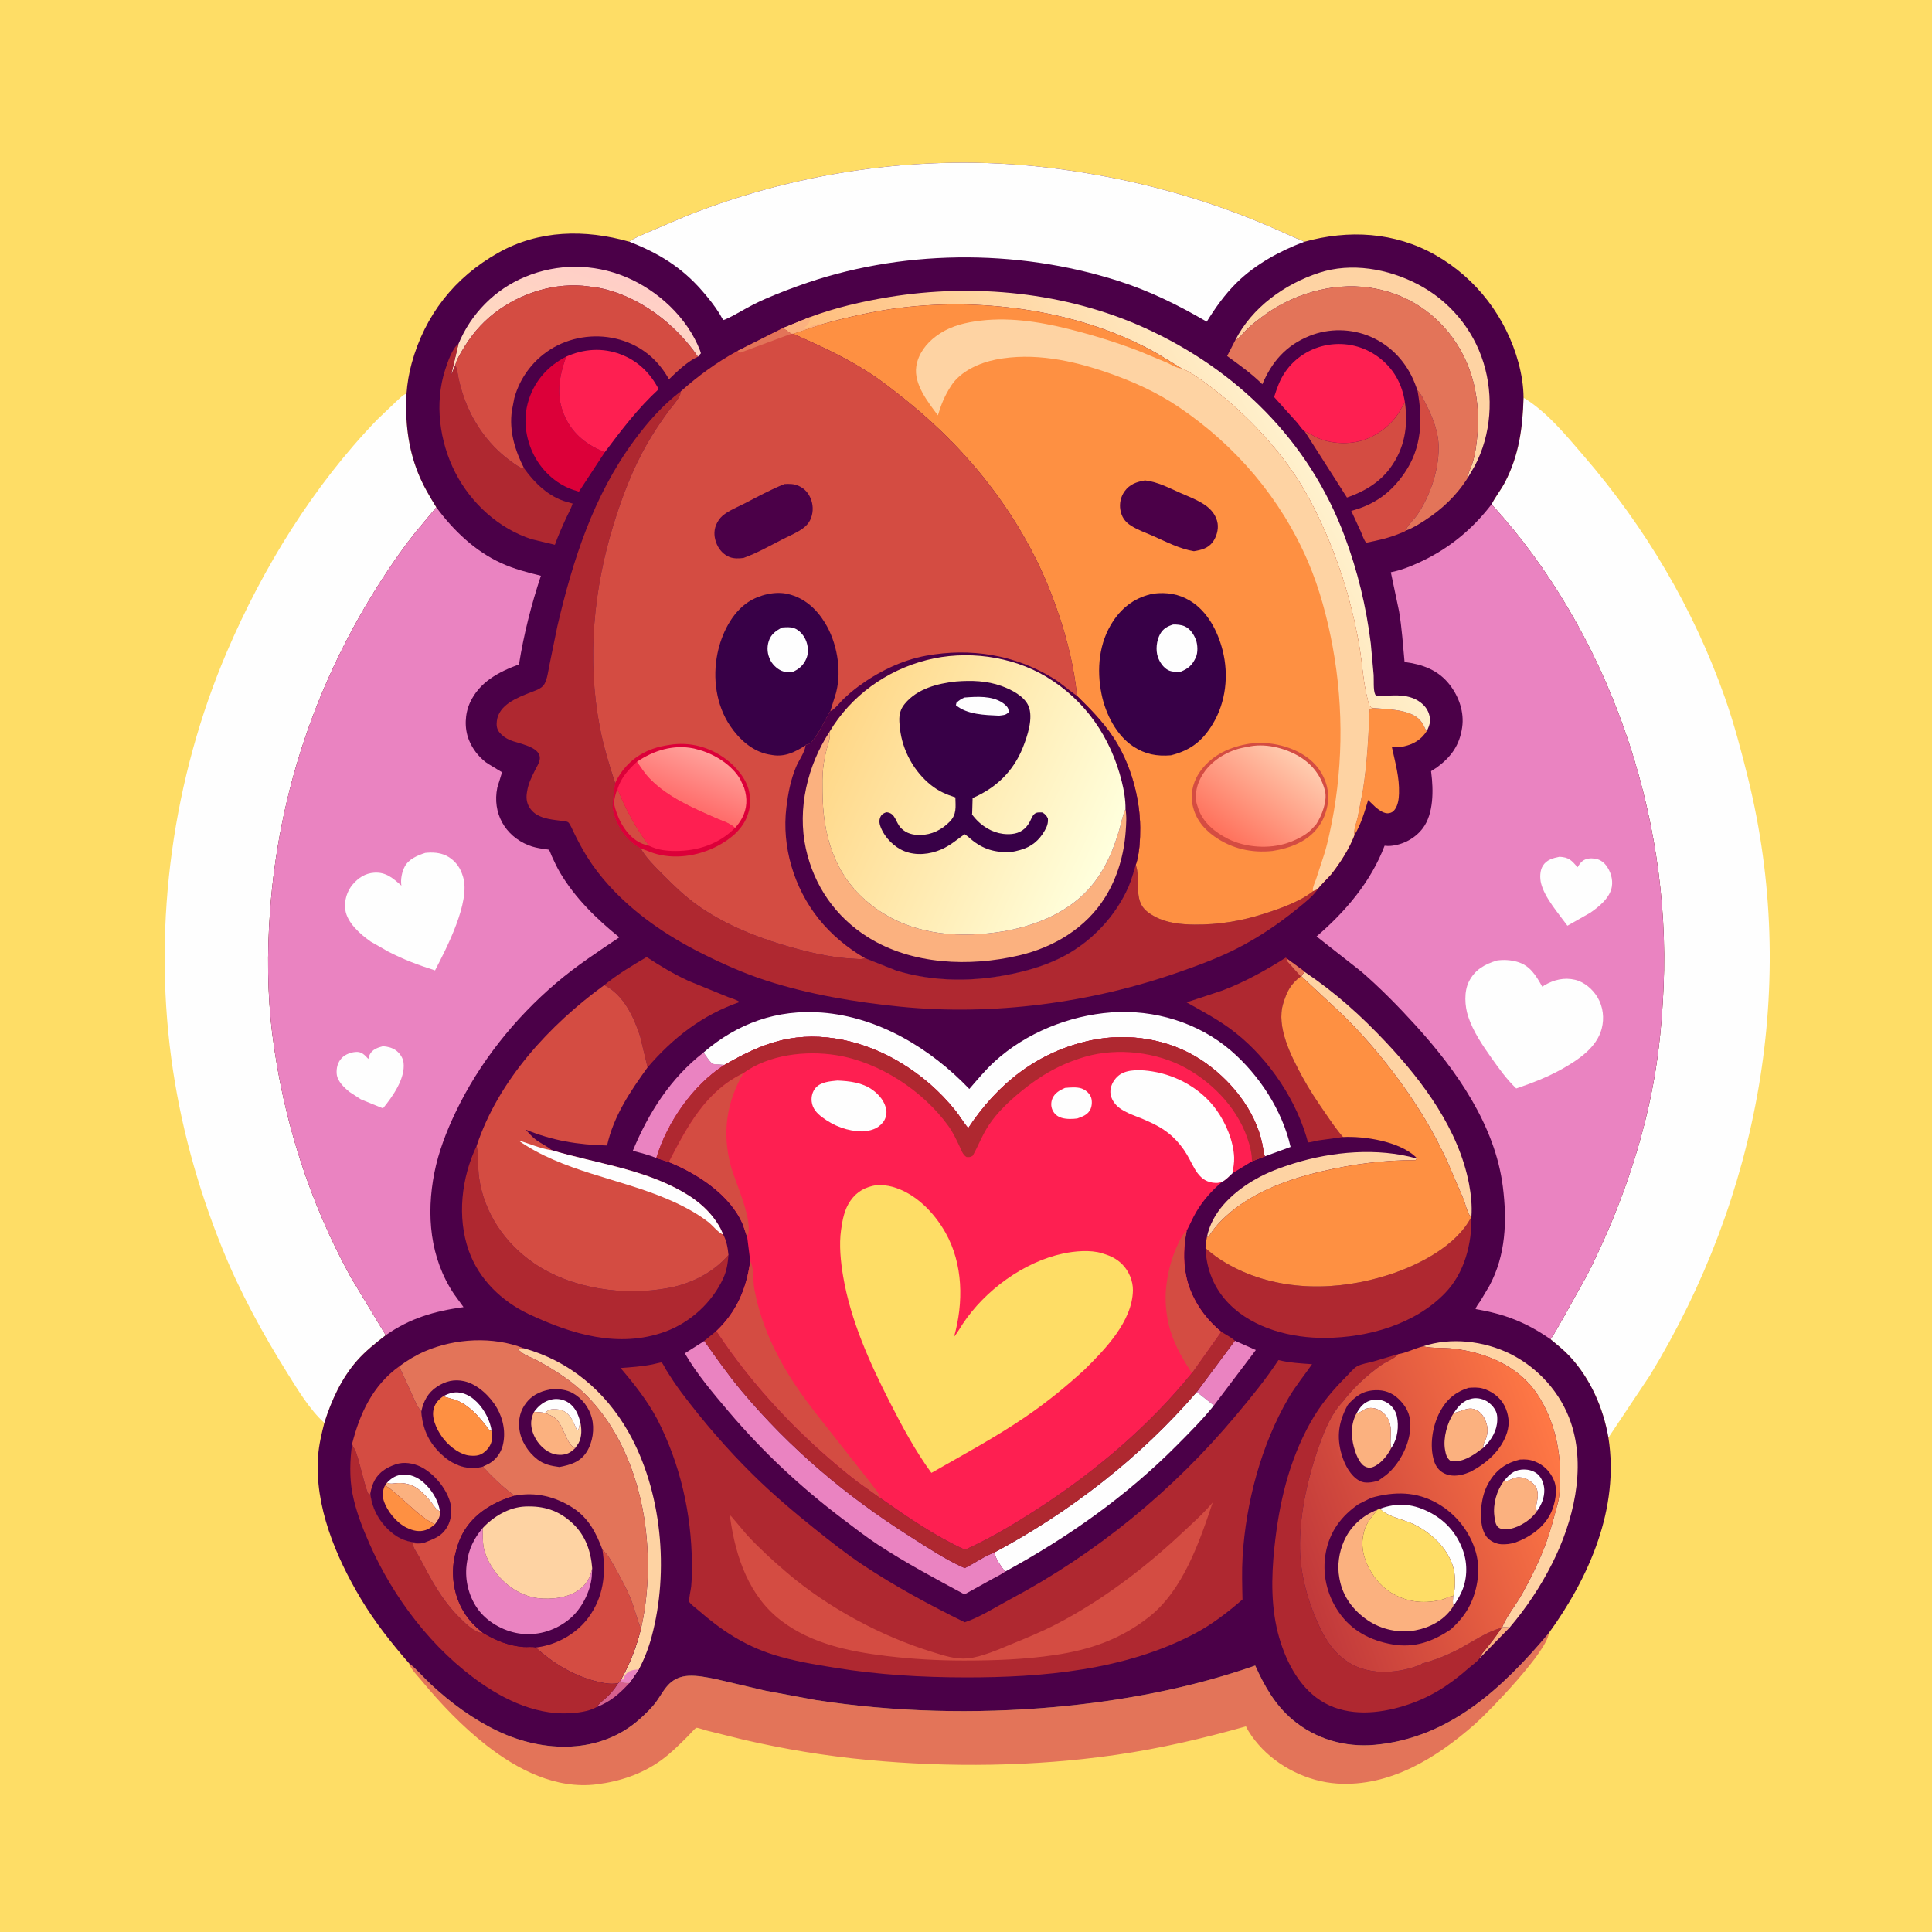 <svg version="1.1" xmlns="http://www.w3.org/2000/svg" style="display: block;" viewBox="0 0 2048 2048" width="1024" height="1024">
<defs>
	<linearGradient id="Gradient1" gradientUnits="userSpaceOnUse" x1="596.338" y1="416.213" x2="643.846" y2="287.871">
		<stop class="stop0" offset="0" stop-opacity="1" stop-color="rgb(255,221,190)"/>
		<stop class="stop1" offset="1" stop-opacity="1" stop-color="rgb(255,206,199)"/>
	</linearGradient>
	<linearGradient id="Gradient2" gradientUnits="userSpaceOnUse" x1="1022.62" y1="645.577" x2="1362.17" y2="451.543">
		<stop class="stop0" offset="0" stop-opacity="1" stop-color="rgb(255,189,124)"/>
		<stop class="stop1" offset="1" stop-opacity="1" stop-color="rgb(255,241,205)"/>
	</linearGradient>
	<linearGradient id="Gradient3" gradientUnits="userSpaceOnUse" x1="1368.68" y1="1644.1" x2="1656.04" y2="1541.81">
		<stop class="stop0" offset="0" stop-opacity="1" stop-color="rgb(193,57,59)"/>
		<stop class="stop1" offset="1" stop-opacity="1" stop-color="rgb(255,120,69)"/>
	</linearGradient>
	<linearGradient id="Gradient4" gradientUnits="userSpaceOnUse" x1="1301.93" y1="890.641" x2="1371.45" y2="797.156">
		<stop class="stop0" offset="0" stop-opacity="1" stop-color="rgb(255,113,92)"/>
		<stop class="stop1" offset="1" stop-opacity="1" stop-color="rgb(255,205,176)"/>
	</linearGradient>
	<linearGradient id="Gradient5" gradientUnits="userSpaceOnUse" x1="725.53" y1="852.021" x2="747.231" y2="798.286">
		<stop class="stop0" offset="0" stop-opacity="1" stop-color="rgb(255,109,107)"/>
		<stop class="stop1" offset="1" stop-opacity="1" stop-color="rgb(255,160,154)"/>
	</linearGradient>
	<linearGradient id="Gradient6" gradientUnits="userSpaceOnUse" x1="881.124" y1="777.206" x2="1172.17" y2="912.102">
		<stop class="stop0" offset="0" stop-opacity="1" stop-color="rgb(255,215,135)"/>
		<stop class="stop1" offset="1" stop-opacity="1" stop-color="rgb(255,255,221)"/>
	</linearGradient>
</defs>
<path transform="translate(0,0)" fill="rgb(254,221,102)" d="M -0 -0 L 2048 0 L 2048 2048 L -0 2048 L -0 -0 z"/>
<path transform="translate(0,0)" fill="rgb(227,116,89)" d="M 1641.76 1731.18 C 1640.6 1749.98 1579.48 1813.49 1563.5 1827.6 C 1523.11 1863.26 1473.51 1894.25 1417.5 1890.61 C 1386.34 1888.58 1354.71 1872.98 1334.18 1849.5 C 1329.22 1843.82 1323.99 1836.89 1320.77 1830.03 C 1275.23 1842.9 1229.68 1853.49 1182.8 1860.25 C 1096.58 1872.68 1006.27 1873.74 919.576 1865.58 C 875.241 1861.4 831.211 1854.12 787.822 1844.06 L 749.342 1834.51 C 747.676 1834.08 739.326 1831.21 738.155 1831.57 C 736.617 1832.05 730.85 1838.82 729.202 1840.45 C 720.244 1849.31 711.547 1858.11 701.343 1865.58 C 680.926 1880.5 657.45 1888.29 632.57 1891.44 C 589.451 1896.9 548.605 1875.94 515.656 1850.13 C 489.687 1829.79 467.272 1806.19 446.28 1780.85 C 441.712 1775.33 435.798 1769.72 433.368 1762.92 C 441.744 1769.54 449.09 1778.34 456.993 1785.68 C 478.027 1805.2 501.5 1822.5 527.433 1834.92 C 576.133 1858.23 636.548 1859.85 678.5 1821.93 C 684.612 1816.4 691.106 1810.22 695.941 1803.5 C 700.403 1797.3 704.449 1789.54 710.056 1784.38 C 715.425 1779.43 722.133 1776.92 729.35 1776.47 C 739.176 1775.86 749.413 1778.03 759 1779.96 L 811.23 1792.17 L 864.865 1802.15 C 948.088 1814.93 1033.38 1817.01 1117.21 1809.6 C 1189.29 1803.22 1262.14 1789.54 1330.56 1765.57 C 1340.43 1787.38 1351.54 1807.21 1370.11 1822.88 C 1394.53 1843.48 1425.75 1852.47 1457.47 1849.58 C 1536.6 1842.36 1593.03 1789.14 1641.76 1731.18 z"/>
<path transform="translate(0,0)" fill="rgb(254,254,254)" d="M 343.811 1508.33 C 328.385 1494.42 315.659 1473.27 304.711 1455.73 C 278.175 1413.21 254.439 1369.88 235.616 1323.33 C 209.37 1258.43 190.82 1190.97 181.536 1121.5 C 162.253 977.2 183.275 824.642 240.598 690.781 C 278.781 601.617 332.241 514.887 399.773 444.913 L 420.484 425.152 C 423.669 422.326 426.952 418.721 430.928 417.134 C 429.391 446.295 432.303 474.404 443.31 501.731 C 448.372 514.299 455.385 526.254 462.511 537.752 L 440.027 564.708 C 427.588 580.337 415.825 597.222 404.982 614.01 C 336.151 720.58 295.492 839.209 286.279 965.802 C 283.089 1009.65 283.275 1053.58 288.81 1097.25 C 300.212 1187.19 328.054 1274.04 371.625 1353.52 L 408.907 1415.38 C 398.124 1423.71 387.479 1432.13 378.434 1442.4 C 361.978 1461.09 351.197 1484.73 343.811 1508.33 z"/>
<path transform="translate(0,0)" fill="rgb(254,254,254)" d="M 1615.02 421.585 C 1639.91 436.658 1659.91 461.33 1678.71 483.11 C 1744.14 558.897 1795.22 645.083 1828.52 739.673 C 1838.3 767.468 1845.96 796.408 1853.01 825 C 1906.5 1041.77 1864.5 1268.52 1748.98 1458 L 1704.98 1523.94 C 1699.47 1492.39 1686.07 1461.74 1664.22 1438.05 C 1658.01 1431.32 1650.68 1425.5 1643.64 1419.68 C 1648.53 1412.79 1652.4 1405.02 1656.71 1397.73 L 1682.45 1351.56 C 1714.82 1287.51 1739.6 1218.84 1752.64 1148.14 C 1758.87 1114.34 1761.98 1079.97 1763.46 1045.66 C 1771.35 863.071 1704.8 669.9 1581.13 534.552 C 1585.14 526.542 1591.16 519.214 1595.37 511.12 C 1610.19 482.654 1614.13 453.28 1615.02 421.585 z"/>
<path transform="translate(0,0)" fill="rgb(75,0,72)" d="M 667.019 256.205 C 672.424 252.069 678.896 249.866 685.036 247.04 L 727.457 228.956 C 851.8 179.456 989.3 161.428 1121.98 179.082 C 1203 189.861 1279.97 210.761 1354.72 243.993 L 1373.94 252.543 C 1376.71 253.733 1379.98 254.416 1382.28 256.408 C 1429.56 243.234 1478.47 245.823 1521.77 270.433 C 1565.19 295.102 1596.77 336.781 1609.72 384.798 C 1612.88 396.501 1615.01 409.458 1615.02 421.585 C 1614.13 453.28 1610.19 482.654 1595.37 511.12 C 1591.16 519.214 1585.14 526.542 1581.13 534.552 C 1704.8 669.9 1771.35 863.071 1763.46 1045.66 C 1761.98 1079.97 1758.87 1114.34 1752.64 1148.14 C 1739.6 1218.84 1714.82 1287.51 1682.45 1351.56 L 1656.71 1397.73 C 1652.4 1405.02 1648.53 1412.79 1643.64 1419.68 C 1650.68 1425.5 1658.01 1431.32 1664.22 1438.05 C 1686.07 1461.74 1699.47 1492.39 1704.98 1523.94 C 1716.78 1598.65 1684.8 1671.8 1641.76 1731.18 C 1593.03 1789.14 1536.6 1842.36 1457.47 1849.58 C 1425.75 1852.47 1394.53 1843.48 1370.11 1822.88 C 1351.54 1807.21 1340.43 1787.38 1330.56 1765.57 C 1262.14 1789.54 1189.29 1803.22 1117.21 1809.6 C 1033.38 1817.01 948.088 1814.93 864.865 1802.15 L 811.23 1792.17 L 759 1779.96 C 749.413 1778.03 739.176 1775.86 729.35 1776.47 C 722.133 1776.92 715.425 1779.43 710.056 1784.38 C 704.449 1789.54 700.403 1797.3 695.941 1803.5 C 691.106 1810.22 684.612 1816.4 678.5 1821.93 C 636.548 1859.85 576.133 1858.23 527.433 1834.92 C 501.5 1822.5 478.027 1805.2 456.993 1785.68 C 449.09 1778.34 441.744 1769.54 433.368 1762.92 C 414.812 1741.58 397.055 1719.11 382.538 1694.79 C 355.994 1650.33 333.274 1596.39 337.195 1543.5 C 338.092 1531.41 340.835 1520.02 343.811 1508.33 C 351.197 1484.73 361.978 1461.09 378.434 1442.4 C 387.479 1432.13 398.124 1423.71 408.907 1415.38 L 371.625 1353.52 C 328.054 1274.04 300.212 1187.19 288.81 1097.25 C 283.275 1053.58 283.089 1009.65 286.279 965.802 C 295.492 839.209 336.151 720.58 404.982 614.01 C 415.825 597.222 427.588 580.337 440.027 564.708 L 462.511 537.752 C 455.385 526.254 448.372 514.299 443.31 501.731 C 432.303 474.404 429.391 446.295 430.928 417.134 C 431.656 406.579 433.581 395.392 436.376 385.188 C 450.387 334.048 481.882 294.024 528.141 267.984 C 571.437 243.612 620.24 242.945 667.019 256.205 z"/>
<path transform="translate(0,0)" fill="rgb(251,177,127)" d="M 1592.43 1724.7 C 1594.87 1724.85 1597.88 1724.68 1600.21 1725.3 L 1568.55 1757.65 C 1569.73 1753.71 1573.14 1750.6 1575.65 1747.38 C 1581.17 1740.29 1586.99 1733.24 1591.71 1725.58 L 1592.43 1724.7 z"/>
<path transform="translate(0,0)" fill="rgb(214,96,142)" d="M 655.338 1784.23 L 656.876 1782.75 C 660.566 1783.65 663.615 1784.1 667.414 1783.86 C 656.761 1795.29 647.256 1803.87 632.411 1809.59 C 635.112 1805.52 640.001 1802.15 643.57 1798.78 C 648.188 1794.43 651.935 1789.57 655.338 1784.23 z"/>
<path transform="translate(0,0)" fill="rgb(234,131,193)" d="M 1309.04 1421.24 L 1331.24 1431.08 L 1286.78 1489.86 L 1268.64 1475.55 L 1309.04 1421.24 z"/>
<path transform="translate(0,0)" fill="rgb(254,211,163)" d="M 1279.47 1310.95 L 1280.47 1306.79 C 1287.43 1281.35 1309.49 1262.05 1331.7 1249.57 C 1344.21 1242.54 1357.72 1237.55 1371.39 1233.3 C 1412.21 1220.63 1460.16 1216.3 1501.72 1228.04 L 1500.46 1229.84 C 1466.02 1229.82 1435 1233.82 1401.5 1241.62 C 1362.66 1250.65 1322.81 1265.42 1294.22 1294.36 C 1289.17 1299.47 1284.68 1305.38 1280.85 1311.45 L 1279.47 1310.95 z"/>
<path transform="translate(0,0)" fill="rgb(234,131,193)" d="M 695.749 1227.53 C 687.723 1224.21 679.176 1222.11 670.798 1219.9 C 687.528 1179.44 710.87 1142.83 745.778 1115.67 C 748.008 1118.55 753.196 1127.59 756.615 1127.97 L 767.973 1128.84 C 734.497 1150.27 707.172 1189.75 695.749 1227.53 z"/>
<path transform="translate(0,0)" fill="rgb(212,76,66)" d="M 1489.24 426.367 C 1492.93 451.611 1488.99 475.335 1473.63 496.177 C 1462.27 511.602 1445.66 521.304 1427.84 527.411 L 1383.12 457.377 C 1386.47 458.368 1389.3 460.166 1392.3 461.902 C 1406.54 470.151 1427.23 471.677 1442.91 467.225 C 1459.6 462.484 1476.61 449.527 1484.69 434.13 L 1489.24 426.367 z"/>
<path transform="translate(0,0)" fill="rgb(254,211,163)" d="M 1379.46 1034.85 C 1380.33 1033.05 1381.65 1031.73 1382.95 1030.23 C 1415.49 1052.11 1442.83 1076.71 1469.61 1105.23 C 1508.78 1146.95 1546.27 1197.62 1557.24 1255 C 1559.31 1265.86 1560.6 1278.24 1559.79 1289.28 C 1559.14 1288.9 1558.32 1288.72 1557.84 1288.14 C 1555.37 1285.21 1553.09 1275.38 1551.44 1271.3 L 1533.84 1230.34 C 1526.94 1215.53 1519.41 1201 1510.99 1187 C 1486.98 1147.11 1456.79 1108.71 1423.61 1076.02 L 1379.46 1034.85 z"/>
<path transform="translate(0,0)" fill="rgb(254,144,66)" d="M 1455.69 750.533 C 1470.47 751.868 1495.06 751.677 1505.5 763.606 C 1507.86 766.3 1509.38 769.405 1510.88 772.62 C 1511.59 774.141 1511.26 773.494 1512.33 775.095 C 1506.64 783.951 1498.6 788.791 1488.47 791.116 C 1484.18 792.102 1479.89 792.139 1475.51 792.185 C 1479.05 808.686 1483.54 823.842 1483.02 840.968 C 1482.85 846.681 1482.08 853.015 1478.77 857.841 C 1477.13 860.231 1475.35 861.451 1472.5 862.005 C 1467.5 862.979 1462.02 858.789 1458.42 855.891 L 1450.3 848.089 C 1446.49 860.697 1442.71 874.087 1435.66 885.345 C 1434.52 880.127 1437.92 871.817 1439.14 866.406 L 1444.74 837.415 C 1449.22 808.794 1450.6 780.373 1451.83 751.5 L 1455.69 750.533 z"/>
<path transform="translate(0,0)" fill="rgb(212,76,66)" d="M 1502.6 413.851 C 1506.69 417.969 1508.98 423.254 1511.54 428.375 C 1519.05 443.344 1525.1 458.069 1525.05 475.067 C 1524.97 499.213 1515.81 525.927 1502.31 545.796 C 1499.24 550.312 1491.11 557.608 1490.26 562.398 C 1489.36 563.547 1485.54 564.782 1484.08 565.395 C 1472.4 570.277 1460.59 572.864 1448.25 575.299 C 1445.58 572.184 1444.23 567.431 1442.59 563.618 L 1432.39 541.539 C 1456.92 535.021 1474.35 522.473 1488.78 501.527 C 1507.21 474.75 1508.32 444.939 1502.6 413.851 z"/>
<path transform="translate(0,0)" fill="url(#Gradient1)" d="M 485.953 364.715 C 499.184 332.561 524.535 306.812 556.813 293.411 C 591.029 279.205 628.859 279.31 663.069 293.5 C 697.329 307.711 728.519 336.568 742.041 371.5 L 742.989 374.5 L 739.842 378.162 C 716.098 343.391 676.932 313.304 635.064 305.206 L 624.212 303.623 C 589.096 298.678 551.711 310.501 523.927 332.025 C 509.769 342.994 498.61 356.578 489.653 372.013 C 486.983 376.615 483.699 381.933 482.681 387.198 L 478.26 397.33 L 485.953 364.715 z"/>
<path transform="translate(0,0)" fill="rgb(254,211,163)" d="M 555.239 1429.26 C 603.401 1442.5 641.459 1474.65 665.98 1517.67 C 701.686 1580.31 709.46 1665.65 690.754 1735 C 687.521 1746.99 683.095 1758.48 677.297 1769.45 L 667.414 1783.86 C 663.615 1784.1 660.566 1783.65 656.876 1782.75 L 658.539 1780.02 C 668.279 1762.34 674.488 1746.1 679.448 1726.52 C 687.298 1692.22 688.57 1655.91 684.487 1620.99 C 677.478 1561.03 651.192 1497.27 600.591 1461.44 C 590.406 1454.23 579.807 1447.75 568.824 1441.84 C 563.788 1439.13 557.2 1437.17 552.841 1433.52 L 550.194 1431.38 L 549 1430.51 L 548.985 1430.01 L 555.239 1429.26 z"/>
<path transform="translate(0,0)" fill="rgb(234,131,193)" d="M 658.539 1780.02 L 659.082 1780.1 L 660.51 1780.51 C 661.201 1778.56 661.774 1776.95 663.013 1775.28 C 666.664 1770.34 671.459 1770.3 677.297 1769.45 L 667.414 1783.86 C 663.615 1784.1 660.566 1783.65 656.876 1782.75 L 658.539 1780.02 z"/>
<path transform="translate(0,0)" fill="rgb(220,0,57)" d="M 641.193 479.229 L 613.675 521.188 C 605.425 518.853 598.132 515.799 591.032 510.947 C 574.031 499.328 562.769 481.518 558.634 461.5 C 555.951 448.51 556.576 435.554 560.773 422.938 C 567.44 402.892 581.376 387.542 600.153 378.086 C 592.368 400.074 588.861 420.67 599.294 442.673 C 607.826 460.667 622.777 472.301 641.193 479.229 z"/>
<path transform="translate(0,0)" fill="rgb(254,211,163)" d="M 1508.47 1427.2 C 1537.65 1417.31 1572.97 1421.38 1600.5 1434.96 C 1630.47 1449.75 1654.63 1476.52 1665.32 1508.37 C 1681.64 1556.96 1667.67 1613.16 1645.3 1657.5 C 1633.05 1681.78 1617.84 1704.6 1600.21 1725.3 C 1597.88 1724.68 1594.87 1724.85 1592.43 1724.7 C 1597.56 1712.4 1607.29 1700.86 1613.8 1689.08 C 1623.5 1671.53 1632.73 1652.72 1639.5 1633.84 C 1644.17 1620.82 1647.53 1607.35 1651.15 1594 L 1652.2 1589.68 C 1653.28 1584.05 1653.26 1577.77 1653.55 1572.03 C 1655.22 1539.08 1647.8 1505.08 1629.23 1477.4 C 1609.44 1447.9 1574.78 1433.59 1540.5 1429.62 C 1530.26 1428.43 1519.24 1429.46 1509.29 1427.39 L 1508.47 1427.2 z"/>
<path transform="translate(0,0)" fill="rgb(254,211,163)" d="M 1309.33 360.89 C 1327.03 325.923 1361.82 301.058 1398.42 289.118 C 1432.6 277.964 1471.19 284.941 1502.55 301.139 C 1535.98 318.404 1561.39 348.419 1572.56 384.438 C 1583.6 420.01 1580.82 460.727 1563.31 493.872 L 1556.17 506.037 C 1555.97 501.579 1558.96 496.542 1560.38 492.307 C 1562.21 486.889 1563.48 481.278 1564.36 475.634 C 1570.79 433.972 1564.79 391.978 1539.35 357.435 C 1517.84 328.233 1487.04 309.877 1451.14 304.804 C 1411.53 299.208 1369.18 312.082 1337.55 336.059 C 1332.43 339.944 1327.12 343.993 1322.5 348.472 C 1318.71 352.146 1315.32 356.681 1311.01 359.742 L 1309.33 360.89 z"/>
<path transform="translate(0,0)" fill="rgb(254,254,254)" d="M 1268.64 1475.55 L 1286.78 1489.86 C 1274.79 1504.76 1261.19 1518.36 1247.72 1531.91 C 1193.61 1586.35 1132.68 1629.23 1065.47 1665.97 C 1060.42 1659.39 1056.35 1653.88 1053.88 1645.79 C 1134.5 1602.72 1209 1544.86 1268.64 1475.55 z"/>
<path transform="translate(0,0)" fill="rgb(175,40,48)" d="M 640.568 1044.22 C 654.249 1033.01 670.233 1023.44 685.47 1014.51 C 699.795 1023.89 714.412 1032.7 730 1039.86 L 772 1056.99 C 774.521 1058 782.448 1060.28 783.876 1062.23 C 744.465 1075.93 713.55 1100 686.458 1131.45 L 678.551 1098.51 C 671.695 1077.67 661.106 1054.69 640.568 1044.22 z"/>
<path transform="translate(0,0)" fill="rgb(254,31,81)" d="M 600.153 378.086 C 618.756 369.709 638.728 368.328 657.938 375.605 C 676.105 382.487 689.371 395.451 698.208 412.558 C 676.208 432.783 659.075 455.47 641.193 479.229 C 622.777 472.301 607.826 460.667 599.294 442.673 C 588.861 420.67 592.368 400.074 600.153 378.086 z"/>
<path transform="translate(0,0)" fill="rgb(175,40,48)" d="M 1423.63 1205.3 L 1397 1208.96 C 1394.96 1209.32 1388.26 1211.29 1386.56 1210.89 C 1386.41 1210.86 1385.17 1206.1 1384.67 1204.44 C 1371.22 1160.13 1340.12 1116.35 1302.55 1089.39 C 1288.5 1079.32 1272.87 1071.03 1257.83 1062.53 L 1295.84 1049.94 C 1319.56 1040.94 1341.59 1028.64 1363 1015.13 L 1365.05 1016.8 L 1378.62 1026.78 C 1379.61 1027.55 1382.34 1029.22 1382.95 1030.23 C 1381.65 1031.73 1380.33 1033.05 1379.46 1034.85 L 1378.9 1035 C 1368.08 1043.13 1364.33 1050.66 1360.32 1063.5 C 1352.5 1088.56 1368.82 1119.84 1380.51 1141.45 C 1387.72 1154.79 1395.96 1167.12 1404.58 1179.57 C 1410.64 1188.32 1416.58 1197.31 1423.63 1205.3 z"/>
<path transform="translate(0,0)" fill="rgb(227,116,89)" d="M 1365.05 1016.8 L 1378.62 1026.78 C 1379.61 1027.55 1382.34 1029.22 1382.95 1030.23 C 1381.65 1031.73 1380.33 1033.05 1379.46 1034.85 L 1378.9 1035 L 1363.79 1018.07 L 1365.05 1016.8 z"/>
<path transform="translate(0,0)" fill="rgb(175,40,48)" d="M 555.655 496.617 C 566.706 512.063 581.759 526.69 600.553 531.979 L 607.019 533.79 C 605.344 539.09 602.366 544.253 600.039 549.31 C 595.766 558.601 591.653 567.851 588.2 577.482 L 563.985 571.699 C 528.883 560.543 499.266 533.483 482.594 500.886 C 465.805 468.061 460.448 427.332 471.88 392 C 474.154 384.972 479.652 368.293 485.953 364.715 L 478.26 397.33 L 482.681 387.198 L 483.297 388.6 C 484.891 392.466 485.211 397.071 486.104 401.176 C 487.513 407.65 489.321 413.984 491.455 420.257 C 500.281 446.199 516.894 470.317 538.764 486.883 C 542.874 489.996 548.8 494.648 553.593 496.434 C 554.423 496.743 554.86 496.658 555.655 496.617 z"/>
<path transform="translate(0,0)" fill="rgb(254,31,81)" d="M 1383.12 457.377 C 1380.66 455.945 1377.21 450.532 1375.18 448.195 L 1350.61 420.882 C 1353.77 411.222 1356.49 402.919 1362.32 394.386 C 1372.86 378.954 1389.5 368.63 1407.87 365.606 C 1426.67 362.515 1445.67 367.071 1460.92 378.343 C 1477.13 390.32 1486.22 406.575 1489.24 426.367 L 1484.69 434.13 C 1476.61 449.527 1459.6 462.484 1442.91 467.225 C 1427.23 471.677 1406.54 470.151 1392.3 461.902 C 1389.3 460.166 1386.47 458.368 1383.12 457.377 z"/>
<path transform="translate(0,0)" fill="rgb(234,131,193)" d="M 746.512 1421.39 C 759.253 1439.48 772.1 1457.72 786.321 1474.69 C 837.254 1535.47 897.056 1585.84 963.893 1628.22 C 982.395 1639.95 1002.56 1653.45 1022.59 1662.25 C 1032.93 1657.29 1043.2 1649.65 1053.88 1645.79 C 1056.35 1653.88 1060.42 1659.39 1065.47 1665.97 C 1061.25 1669.07 1055.97 1671.47 1051.36 1674.05 L 1022.41 1690.12 C 991.547 1673.44 960.405 1656.89 931.021 1637.66 C 918.065 1629.19 905.765 1619.6 893.426 1610.26 C 848.572 1576.29 808.676 1539.09 772.275 1496.17 C 755.94 1476.91 738.55 1456.43 725.947 1434.57 L 745.488 1422.18 L 746.512 1421.39 z"/>
<path transform="translate(0,0)" fill="rgb(175,40,48)" d="M 746.512 1421.39 L 759.432 1410.93 C 799.196 1471.34 851.664 1526.13 908.802 1570.51 L 933.085 1587.87 C 961.619 1607.96 991.081 1628.28 1022.94 1642.79 C 1050.97 1630.06 1077.25 1614.23 1103 1597.43 C 1162.53 1558.6 1218.62 1510.84 1263.43 1455.51 L 1294.46 1411.73 C 1299.25 1414.65 1304.91 1417.48 1309.04 1421.24 L 1268.64 1475.55 C 1209 1544.86 1134.5 1602.72 1053.88 1645.79 C 1043.2 1649.65 1032.93 1657.29 1022.59 1662.25 C 1002.56 1653.45 982.395 1639.95 963.893 1628.22 C 897.056 1585.84 837.254 1535.47 786.321 1474.69 C 772.1 1457.72 759.253 1439.48 746.512 1421.39 z"/>
<path transform="translate(0,0)" fill="rgb(175,40,48)" d="M 1559.78 1289.8 C 1560.33 1318.68 1552.32 1349.58 1531.78 1370.78 C 1499.61 1403.98 1450.24 1417.82 1405.14 1418.25 C 1369.36 1418.59 1329.2 1408.54 1303.24 1382.47 C 1287.1 1366.27 1278.79 1345.75 1277.89 1323.09 C 1286.93 1331.23 1297.05 1337.86 1307.86 1343.4 C 1358.69 1369.46 1418.91 1368.53 1472.39 1351.25 C 1504.19 1340.98 1543.96 1320.69 1559.78 1289.8 z"/>
<path transform="translate(0,0)" fill="rgb(175,40,48)" d="M 373.249 1530.59 L 373.901 1532.36 C 374.438 1533.78 374.894 1534.53 375.722 1535.82 C 380.228 1542.82 387.638 1582.85 391.619 1584.9 L 392.555 1583.14 C 394.381 1600.3 402.972 1614.9 416.46 1625.63 C 426.543 1633.65 437.134 1635.69 449.583 1635.41 L 448.717 1635.63 C 444.823 1636.52 441.438 1636.23 437.5 1635.82 C 437.5 1640.09 442.394 1646.61 444.493 1650.62 C 456.711 1673.92 467.922 1695.57 486.794 1714.4 C 491.991 1719.58 503.213 1730.9 510.906 1730.89 L 511.859 1730.82 C 525.351 1738.94 539.319 1744.67 555.17 1745.88 C 558.726 1746.15 564.7 1745.34 567.888 1746.37 C 585.474 1762.42 606.699 1775.45 629.764 1781.67 C 636.721 1783.55 644.179 1785.23 651.431 1784.74 L 655.338 1784.23 C 651.935 1789.57 648.188 1794.43 643.57 1798.78 C 640.001 1802.15 635.112 1805.52 632.411 1809.59 C 627.898 1812.17 622.795 1813.59 617.703 1814.52 C 578.941 1821.6 541.893 1806.32 510.5 1784.6 C 458.548 1748.64 416.89 1693.77 391.589 1636.26 C 384.027 1619.07 377.193 1601.6 373.611 1583.11 C 370.303 1566.04 370.956 1547.76 373.249 1530.59 z"/>
<path transform="translate(0,0)" fill="url(#Gradient2)" d="M 858.119 336.341 C 885.027 326.23 913.685 319.628 942 314.967 C 1032.36 300.091 1129.97 309.65 1213.74 347.734 C 1310.76 391.845 1387.53 467.263 1425.2 567.973 C 1439.14 605.232 1448.14 642.438 1453.08 681.906 L 1456.13 715.5 C 1456.46 721.001 1455.59 731.394 1457.71 736.028 C 1458.08 736.836 1458.9 737.344 1459.5 738.002 C 1476.29 737.375 1494.81 734.077 1508.38 746.737 C 1513.1 751.142 1516 757.486 1515.85 764 C 1515.75 768.011 1514.14 771.598 1512.33 775.095 C 1511.26 773.494 1511.59 774.141 1510.88 772.62 C 1509.38 769.405 1507.86 766.3 1505.5 763.606 C 1495.06 751.677 1470.47 751.868 1455.69 750.533 L 1454 749.96 C 1450.68 748.704 1450.51 744.368 1449.65 741.085 C 1444.95 723.203 1444.13 703.923 1441.06 685.656 C 1434.48 646.568 1423.45 608.076 1408.13 571.539 C 1398.66 548.963 1387.49 525.944 1373.95 505.5 C 1349.81 469.03 1315.82 434.271 1280.82 408.219 C 1272.34 401.904 1262.36 394.548 1252.59 390.54 L 1226.56 374.74 C 1147.32 329.746 1045.12 315.271 955.203 326.157 C 927.102 329.559 899.463 335.965 872.202 343.451 L 840.686 353.812 L 838.836 353.802 L 830.026 347.75 L 858.119 336.341 z"/>
<path transform="translate(0,0)" fill="rgb(251,177,127)" d="M 830.026 347.75 L 858.119 336.341 C 858.778 339.317 858.757 339.256 857.5 342 L 857.02 343.113 C 856.065 344.832 854.203 345.999 852.659 347.159 L 852.5 348 C 854.44 347.658 856.138 347.133 858 346.5 C 862.78 344.874 867.121 342.618 872.202 343.451 L 840.686 353.812 L 838.836 353.802 L 830.026 347.75 z"/>
<path transform="translate(0,0)" fill="rgb(175,40,48)" d="M 772.215 1330.29 C 771.517 1339.03 770.433 1346.8 766.754 1354.86 C 754.974 1380.65 731.729 1401.93 705.135 1411.62 C 655.852 1429.57 605.878 1414.38 560.5 1392.98 C 531.886 1379.49 507.675 1356.13 496.945 1325.88 C 484.287 1290.19 489.121 1248.59 505.264 1214.61 L 505.454 1215.55 C 507.424 1226.26 506.335 1237.66 507.894 1248.62 C 513.142 1285.54 535.077 1317.75 565.5 1338.73 C 605.623 1366.4 661.818 1374.17 708.996 1365.22 C 733.006 1360.67 756.316 1348.92 772.215 1330.29 z"/>
<path transform="translate(0,0)" fill="rgb(175,40,48)" d="M 1568.55 1757.65 C 1566.59 1761.01 1560.36 1765.21 1557.23 1767.97 C 1535.92 1786.71 1515.61 1799.85 1488.29 1808.3 C 1461.27 1816.65 1430.26 1819.44 1404.55 1805.46 C 1378.99 1791.56 1363.96 1763.25 1356.12 1736.33 C 1347.1 1705.39 1347.58 1672.28 1350.91 1640.5 C 1355.8 1593.93 1366.04 1549.22 1389.09 1508 C 1399.83 1488.79 1412.69 1473.63 1428.21 1458.11 C 1431.17 1455.16 1434.88 1450.43 1438.51 1448.4 C 1443.32 1445.71 1450.61 1444.68 1455.96 1443.21 L 1482.15 1435.44 C 1477.66 1440.8 1470.14 1442.89 1464.48 1446.88 C 1449.05 1457.74 1434.79 1471 1423.29 1485.96 L 1422.7 1486.68 C 1411.65 1498.2 1404.71 1514.98 1399.31 1529.81 C 1386.46 1565.07 1377.26 1605.04 1378.06 1642.69 C 1378.64 1669.8 1386.68 1698.78 1398.21 1723.23 C 1403.43 1734.3 1409.66 1745.05 1418.57 1753.56 C 1428.68 1763.22 1439.74 1768.84 1453.5 1771.13 L 1454.89 1771.38 C 1469.24 1773.76 1487.61 1771.36 1501.21 1766.32 C 1503.17 1765.59 1506.07 1765.01 1507.45 1763.41 C 1522.12 1759.53 1535.65 1754.01 1548.95 1746.72 C 1562.86 1739.11 1576.24 1729.7 1591.71 1725.58 C 1586.99 1733.24 1581.17 1740.29 1575.65 1747.38 C 1573.14 1750.6 1569.73 1753.71 1568.55 1757.65 z"/>
<path transform="translate(0,0)" fill="rgb(212,76,66)" d="M 482.681 387.198 C 483.699 381.933 486.983 376.615 489.653 372.013 C 498.61 356.578 509.769 342.994 523.927 332.025 C 551.711 310.501 589.096 298.678 624.212 303.623 L 635.064 305.206 C 676.932 313.304 716.098 343.391 739.842 378.162 C 729.303 382.644 717.463 394.009 709.15 402.044 C 697.448 381.224 680.19 366.691 657 360.068 C 633.873 353.464 608.109 356.371 587.139 368.197 C 566.6 379.779 551.381 399.335 545.176 422.071 L 542.647 435.242 C 539.471 456.779 545.959 477.662 555.655 496.617 C 554.86 496.658 554.423 496.743 553.593 496.434 C 548.8 494.648 542.874 489.996 538.764 486.883 C 516.894 470.317 500.281 446.199 491.455 420.257 C 489.321 413.984 487.513 407.65 486.104 401.176 C 485.211 397.071 484.891 392.466 483.297 388.6 L 482.681 387.198 z"/>
<path transform="translate(0,0)" fill="rgb(212,76,66)" d="M 373.249 1530.59 C 381.497 1498.19 395.13 1468.64 423.117 1448.47 L 435.824 1476.01 C 438.905 1482.67 441.837 1490.69 446.589 1496.26 C 448.118 1516.21 455.519 1531.13 470.855 1544.22 C 480.82 1552.72 493.322 1557.52 506.5 1555.89 L 511.885 1554.71 C 520.605 1564.31 531.684 1575.06 542 1582.91 L 545.524 1585.56 C 523.447 1591.92 502.406 1604.26 490.841 1624.87 C 486.718 1632.22 484.412 1639.85 482.434 1647.98 C 477.422 1668.59 480.913 1691.38 492.036 1709.31 C 497.388 1717.93 503.946 1724.54 511.859 1730.82 L 510.906 1730.89 C 503.213 1730.9 491.991 1719.58 486.794 1714.4 C 467.922 1695.57 456.711 1673.92 444.493 1650.62 C 442.394 1646.61 437.5 1640.09 437.5 1635.82 C 441.438 1636.23 444.823 1636.52 448.717 1635.63 L 449.583 1635.41 C 437.134 1635.69 426.543 1633.65 416.46 1625.63 C 402.972 1614.9 394.381 1600.3 392.555 1583.14 L 391.619 1584.9 C 387.638 1582.85 380.228 1542.82 375.722 1535.82 C 374.894 1534.53 374.438 1533.78 373.901 1532.36 L 373.249 1530.59 z"/>
<path transform="translate(0,0)" fill="rgb(75,0,72)" d="M 392.555 1583.14 C 394.507 1572.54 398.135 1564.31 407.458 1558.01 C 410.81 1555.75 414.216 1554.18 418 1552.8 L 419.465 1552.26 C 427.898 1549.33 438.168 1550.93 446.006 1554.85 C 459.686 1561.71 472.393 1576.79 476.918 1591.5 C 479.515 1599.94 478.637 1610.76 474.168 1618.44 C 467.985 1629.08 460.048 1631.02 449.583 1635.41 C 437.134 1635.69 426.543 1633.65 416.46 1625.63 C 402.972 1614.9 394.381 1600.3 392.555 1583.14 z"/>
<path transform="translate(0,0)" fill="rgb(254,254,254)" d="M 410.177 1571.74 C 415.506 1566.36 420.373 1563.28 428.219 1563.13 C 437.607 1562.95 445.477 1567.6 451.798 1574.16 C 459.186 1581.83 464.735 1591.37 466.326 1601.96 C 461.955 1600.45 458.982 1594.46 455.894 1590.82 C 451.356 1585.48 445.692 1579.39 439.5 1575.99 C 434.149 1573.05 428.077 1571.88 422 1572.09 C 417.898 1572.22 413.883 1573.61 410.177 1571.74 z"/>
<path transform="translate(0,0)" fill="rgb(251,177,127)" d="M 410.177 1571.74 C 413.883 1573.61 417.898 1572.22 422 1572.09 C 428.077 1571.88 434.149 1573.05 439.5 1575.99 C 445.692 1579.39 451.356 1585.48 455.894 1590.82 C 458.982 1594.46 461.955 1600.45 466.326 1601.96 C 467.04 1607.63 464.274 1611.55 460.976 1615.85 C 445.488 1608.27 433.198 1594.32 419.91 1583.54 C 415.885 1580.27 412.932 1576.85 408.026 1574.81 L 410.177 1571.74 z"/>
<path transform="translate(0,0)" fill="rgb(254,144,66)" d="M 460.976 1615.85 C 458.096 1618.18 454.933 1620.66 451.399 1621.87 C 444.415 1624.25 437.593 1622.58 431.158 1619.47 C 420.322 1614.22 410.38 1602.04 406.738 1590.6 C 405.08 1585.39 405.641 1579.67 408.026 1574.81 C 412.932 1576.85 415.885 1580.27 419.91 1583.54 C 433.198 1594.32 445.488 1608.27 460.976 1615.85 z"/>
<path transform="translate(0,0)" fill="rgb(254,254,254)" d="M 745.778 1115.67 C 781.789 1084.66 823.809 1069.69 871.287 1073.37 C 931.487 1078.03 986.522 1111.49 1027.52 1154.34 C 1036.25 1144.29 1044.49 1134.22 1054.36 1125.22 C 1087.68 1094.82 1133.25 1076.5 1178.09 1073.17 C 1223.3 1069.82 1270.38 1083.91 1304.94 1113.78 C 1334.9 1139.66 1359.23 1176.89 1368.07 1215.8 L 1340.76 1225.8 C 1339.44 1221.67 1339.02 1217.25 1338.16 1213 C 1330.8 1176.44 1303.64 1143.44 1273.05 1123.4 C 1239.35 1101.33 1196.16 1094.49 1156.93 1102.7 C 1100.59 1114.49 1057.51 1148.49 1026.39 1195.82 C 1021.42 1190.2 1017.55 1183.18 1012.78 1177.25 C 995.948 1156.36 976.989 1139.93 953.969 1126.07 C 917.068 1103.86 870.554 1092.43 828 1102.82 C 805.999 1108.2 787.484 1117.77 767.973 1128.84 L 756.615 1127.97 C 753.196 1127.59 748.008 1118.55 745.778 1115.67 z"/>
<path transform="translate(0,0)" fill="rgb(227,116,89)" d="M 1309.33 360.89 L 1311.01 359.742 C 1315.32 356.681 1318.71 352.146 1322.5 348.472 C 1327.12 343.993 1332.43 339.944 1337.55 336.059 C 1369.18 312.082 1411.53 299.208 1451.14 304.804 C 1487.04 309.877 1517.84 328.233 1539.35 357.435 C 1564.79 391.978 1570.79 433.972 1564.36 475.634 C 1563.48 481.278 1562.21 486.889 1560.38 492.307 C 1558.96 496.542 1555.97 501.579 1556.17 506.037 C 1544.28 525.044 1528.37 540.165 1509.52 552.167 C 1503.64 555.911 1496.88 560.159 1490.26 562.398 C 1491.11 557.608 1499.24 550.312 1502.31 545.796 C 1515.81 525.927 1524.97 499.213 1525.05 475.067 C 1525.1 458.069 1519.05 443.344 1511.54 428.375 C 1508.98 423.254 1506.69 417.969 1502.6 413.851 L 1499.92 406.693 C 1491.26 384.407 1474.96 366.534 1452.93 356.965 C 1432.68 348.17 1408.66 347.801 1388.17 356.086 C 1363.39 366.102 1348.49 383.093 1338.12 407.315 C 1326.78 396.052 1313.7 386.789 1300.81 377.424 L 1309.33 360.89 z"/>
<path transform="translate(0,0)" fill="rgb(75,0,72)" d="M 545.524 1585.56 C 567.247 1581.05 589.014 1586.5 607.449 1598.5 C 623.868 1609.19 631.998 1624.87 638.597 1642.69 C 645.198 1648.54 649.793 1657.8 654.022 1665.5 C 660.148 1676.65 666.118 1687.65 670.431 1699.68 C 673.598 1708.51 675.74 1717.95 679.448 1726.52 C 674.488 1746.1 668.279 1762.34 658.539 1780.02 L 656.876 1782.75 L 655.338 1784.23 L 651.431 1784.74 C 644.179 1785.23 636.721 1783.55 629.764 1781.67 C 606.699 1775.45 585.474 1762.42 567.888 1746.37 C 564.7 1745.34 558.726 1746.15 555.17 1745.88 C 539.319 1744.67 525.351 1738.94 511.859 1730.82 C 503.946 1724.54 497.388 1717.93 492.036 1709.31 C 480.913 1691.38 477.422 1668.59 482.434 1647.98 C 484.412 1639.85 486.718 1632.22 490.841 1624.87 C 502.406 1604.26 523.447 1591.92 545.524 1585.56 z"/>
<path transform="translate(0,0)" fill="rgb(234,131,193)" d="M 627.773 1662.43 L 627.283 1671.5 C 625.671 1687.58 616.428 1705.57 603.977 1715.99 C 589.821 1727.83 571.574 1733.85 553.133 1731.91 C 536.303 1730.15 518.44 1720.92 507.938 1707.55 C 497.417 1694.15 492.524 1675.81 494.614 1658.96 L 494.871 1657 C 496.638 1642.74 502.344 1630.59 511.724 1619.79 C 511.821 1626.61 511.442 1634.23 512.834 1640.92 C 515.487 1653.67 524.174 1666.98 533.541 1675.93 C 543.334 1685.3 556.487 1692.48 570 1694.1 C 584.464 1695.84 602.623 1693.85 614.469 1684.76 C 620.652 1680.01 625.053 1673.52 626.853 1665.96 L 627.773 1662.43 z"/>
<path transform="translate(0,0)" fill="rgb(212,76,66)" d="M 638.597 1642.69 C 645.198 1648.54 649.793 1657.8 654.022 1665.5 C 660.148 1676.65 666.118 1687.65 670.431 1699.68 C 673.598 1708.51 675.74 1717.95 679.448 1726.52 C 674.488 1746.1 668.279 1762.34 658.539 1780.02 L 656.876 1782.75 L 655.338 1784.23 L 651.431 1784.74 C 644.179 1785.23 636.721 1783.55 629.764 1781.67 C 606.699 1775.45 585.474 1762.42 567.888 1746.37 L 571.014 1745.99 C 591.367 1742.85 611.47 1731.38 623.731 1714.71 C 639.607 1693.13 642.674 1668.53 638.597 1642.69 z"/>
<path transform="translate(0,0)" fill="rgb(254,211,163)" d="M 511.724 1619.79 C 523.086 1607.53 539.617 1597.64 556.74 1596.94 C 576.404 1596.13 592.093 1601.01 606.658 1614.52 C 620.548 1627.41 626.295 1643.94 627.773 1662.43 L 626.853 1665.96 C 625.053 1673.52 620.652 1680.01 614.469 1684.76 C 602.623 1693.85 584.464 1695.84 570 1694.1 C 556.487 1692.48 543.334 1685.3 533.541 1675.93 C 524.174 1666.98 515.487 1653.67 512.834 1640.92 C 511.442 1634.23 511.821 1626.61 511.724 1619.79 z"/>
<path transform="translate(0,0)" fill="rgb(227,116,89)" d="M 423.117 1448.47 C 431.708 1442.09 440.749 1436.61 450.589 1432.35 C 482.312 1418.64 522.893 1416.42 555.239 1429.26 L 548.985 1430.01 L 549 1430.51 L 550.194 1431.38 L 552.841 1433.52 C 557.2 1437.17 563.788 1439.13 568.824 1441.84 C 579.807 1447.75 590.406 1454.23 600.591 1461.44 C 651.192 1497.27 677.478 1561.03 684.487 1620.99 C 688.57 1655.91 687.298 1692.22 679.448 1726.52 C 675.74 1717.95 673.598 1708.51 670.431 1699.68 C 666.118 1687.65 660.148 1676.65 654.022 1665.5 C 649.793 1657.8 645.198 1648.54 638.597 1642.69 C 631.998 1624.87 623.868 1609.19 607.449 1598.5 C 589.014 1586.5 567.247 1581.05 545.524 1585.56 L 542 1582.91 C 531.684 1575.06 520.605 1564.31 511.885 1554.71 L 506.5 1555.89 C 493.322 1557.52 480.82 1552.72 470.855 1544.22 C 455.519 1531.13 448.118 1516.21 446.589 1496.26 C 441.837 1490.69 438.905 1482.67 435.824 1476.01 L 423.117 1448.47 z"/>
<path transform="translate(0,0)" fill="rgb(75,0,72)" d="M 587.074 1472.33 C 594.06 1472.7 600.305 1473.13 606.633 1476.5 C 616.803 1481.91 624.393 1491.93 627.348 1503.05 C 630.436 1514.66 628.341 1528.96 621.885 1539.1 C 615.047 1549.84 604.71 1552.8 593.02 1555.09 C 584.346 1553.92 576.782 1552.48 569.68 1547.01 C 559.773 1539.38 552.104 1527.51 550.557 1515 C 549.272 1504.63 551.487 1494.93 558.116 1486.67 C 565.629 1477.31 575.603 1473.77 587.074 1472.33 z"/>
<path transform="translate(0,0)" fill="rgb(254,254,254)" d="M 566.128 1496.64 C 570.911 1489.96 577.24 1484.94 585.531 1483.38 C 591.488 1482.25 597.987 1483.66 602.962 1487.11 C 609.812 1491.87 612.928 1499.26 614.997 1507.02 C 614.466 1510.07 614 1513.05 612.967 1515.98 L 611.5 1515.9 L 607.551 1506.83 C 604.956 1501.91 600.807 1496.43 595.203 1494.9 L 594.171 1494.64 C 592.623 1494.25 591.579 1493.97 590 1493.92 C 584.134 1493.7 582.038 1493.69 577.734 1497.78 C 573.956 1496.95 569.986 1496.91 566.128 1496.64 z"/>
<path transform="translate(0,0)" fill="rgb(254,211,163)" d="M 577.734 1497.78 C 582.038 1493.69 584.134 1493.7 590 1493.92 C 591.579 1493.97 592.623 1494.25 594.171 1494.64 L 595.203 1494.9 C 600.807 1496.43 604.956 1501.91 607.551 1506.83 L 611.5 1515.9 L 612.967 1515.98 C 614 1513.05 614.466 1510.07 614.997 1507.02 C 616.798 1514.37 616.968 1523.3 613.13 1530.07 L 609.545 1535.24 C 599.673 1530.03 597.615 1511.44 589.104 1503.84 C 585.972 1501.05 581.544 1499.41 577.734 1497.78 z"/>
<path transform="translate(0,0)" fill="rgb(251,177,127)" d="M 566.128 1496.64 C 569.986 1496.91 573.956 1496.95 577.734 1497.78 C 581.544 1499.41 585.972 1501.05 589.104 1503.84 C 597.615 1511.44 599.673 1530.03 609.545 1535.24 C 607.386 1537.29 604.976 1539.36 602.213 1540.56 C 596.599 1542.98 589.596 1542.61 584.048 1540.22 C 574.885 1536.27 567.87 1527.62 564.714 1518.29 C 562.106 1510.58 562.527 1503.86 566.128 1496.64 z"/>
<path transform="translate(0,0)" fill="rgb(75,0,72)" d="M 446.589 1496.26 C 448.879 1485.39 453.583 1476.33 463.182 1470.01 C 472.219 1464.06 481.616 1461.72 492.238 1464.17 C 506.326 1467.42 519.72 1480.32 526.753 1492.49 C 533.661 1504.45 536.348 1519.18 532.857 1532.6 C 530.797 1540.52 525.274 1547.77 518.074 1551.66 L 511.885 1554.71 L 506.5 1555.89 C 493.322 1557.52 480.82 1552.72 470.855 1544.22 C 455.519 1531.13 448.118 1516.21 446.589 1496.26 z"/>
<path transform="translate(0,0)" fill="rgb(254,254,254)" d="M 469.674 1480.17 C 476.623 1476.44 482.889 1474.71 490.695 1476.97 C 501.991 1480.24 510.942 1490.85 516.039 1501 C 518.556 1506.01 520.317 1511.34 521.213 1516.88 L 518.856 1516.25 C 508.861 1502.71 495.845 1486.77 478.77 1482.8 L 469.674 1480.17 z"/>
<path transform="translate(0,0)" fill="rgb(254,144,66)" d="M 521.213 1516.88 C 521.938 1519.09 521.873 1521.44 521.74 1523.75 C 521.382 1529.93 518.735 1534.71 514.102 1538.74 C 509.191 1543.01 504.751 1543.48 498.5 1543.03 C 488.177 1542.29 477.436 1533.99 471.017 1526.31 C 464.741 1518.81 457.823 1505.88 459.263 1495.84 C 460.279 1488.75 464.015 1484.25 469.674 1480.17 L 478.77 1482.8 C 495.845 1486.77 508.861 1502.71 518.856 1516.25 L 521.213 1516.88 z"/>
<path transform="translate(0,0)" fill="rgb(254,144,66)" d="M 1379.46 1034.85 L 1423.61 1076.02 C 1456.79 1108.71 1486.98 1147.11 1510.99 1187 C 1519.41 1201 1526.94 1215.53 1533.84 1230.34 L 1551.44 1271.3 C 1553.09 1275.38 1555.37 1285.21 1557.84 1288.14 C 1558.32 1288.72 1559.14 1288.9 1559.79 1289.28 L 1559.78 1289.8 C 1543.96 1320.69 1504.19 1340.98 1472.39 1351.25 C 1418.91 1368.53 1358.69 1369.46 1307.86 1343.4 C 1297.05 1337.86 1286.93 1331.23 1277.89 1323.09 C 1277.85 1318.98 1278.74 1314.99 1279.47 1310.95 L 1280.85 1311.45 C 1284.68 1305.38 1289.17 1299.47 1294.22 1294.36 C 1322.81 1265.42 1362.66 1250.65 1401.5 1241.62 C 1435 1233.82 1466.02 1229.82 1500.46 1229.84 L 1501.72 1228.04 C 1501.05 1226.7 1501.36 1227 1500.33 1226.06 C 1482.84 1209.87 1446.45 1204.16 1423.63 1205.3 C 1416.58 1197.31 1410.64 1188.32 1404.58 1179.57 C 1395.96 1167.12 1387.72 1154.79 1380.51 1141.45 C 1368.82 1119.84 1352.5 1088.56 1360.32 1063.5 C 1364.33 1050.66 1368.08 1043.13 1378.9 1035 L 1379.46 1034.85 z"/>
<path transform="translate(0,0)" fill="rgb(212,76,66)" d="M 640.568 1044.22 C 661.106 1054.69 671.695 1077.67 678.551 1098.51 L 686.458 1131.45 C 668.041 1156.98 650.422 1183.05 643.534 1214.26 C 612.667 1213.54 585.671 1209.15 557.053 1197.36 C 560.562 1201.03 564.178 1205.32 568.27 1208.33 C 573.705 1212.32 579.913 1214.97 585.1 1219.34 C 628.843 1232.31 674.399 1238.1 715.503 1258.98 C 735.664 1269.22 752.767 1282.09 763.771 1302.27 L 766.63 1308.61 C 770.307 1315.78 771.412 1322.4 772.215 1330.29 C 756.316 1348.92 733.006 1360.67 708.996 1365.22 C 661.818 1374.17 605.623 1366.4 565.5 1338.73 C 535.077 1317.75 513.142 1285.54 507.894 1248.62 C 506.335 1237.66 507.424 1226.26 505.454 1215.55 L 505.264 1214.61 C 528.285 1145.15 582.391 1086.61 640.568 1044.22 z"/>
<path transform="translate(0,0)" fill="rgb(254,254,254)" d="M 766.63 1308.61 C 762.353 1307.67 754.843 1298.46 750.842 1295.4 C 737.56 1285.24 723.491 1277.94 708.154 1271.32 C 656.524 1249.06 596.021 1241.8 549.438 1208.86 C 561.17 1212.22 572.079 1217.28 584.236 1219.21 L 585.1 1219.34 C 628.843 1232.31 674.399 1238.1 715.503 1258.98 C 735.664 1269.22 752.767 1282.09 763.771 1302.27 L 766.63 1308.61 z"/>
<path transform="translate(0,0)" fill="rgb(175,40,48)" d="M 1397 942.368 C 1391.91 950.212 1382.12 957.594 1374.86 963.515 C 1355.35 979.43 1334.82 993.231 1312.43 1004.82 C 1292.55 1015.1 1271.24 1022.93 1250.16 1030.34 C 1156.79 1063.14 1052.36 1077.05 953.75 1067.05 C 906.337 1062.25 857.822 1054.18 812.426 1039.5 C 788.572 1031.78 765.037 1021.31 742.688 1010 C 706.748 991.814 672.711 968.654 645.495 938.624 C 636.827 929.059 629.069 919.008 622.223 908.05 C 617.061 899.789 612.477 891.062 608.199 882.314 C 607.149 880.166 604.134 872.985 602.303 871.683 C 600.446 870.362 595.673 870.146 593.389 869.876 C 582.607 868.602 569.531 867.078 562.5 857.725 C 558.544 852.463 557.541 846.926 558.495 840.51 L 558.74 839 C 560.027 830.79 563.319 824.132 566.983 816.795 C 568.858 813.037 571.893 808.461 572.215 804.266 C 573.213 791.266 549.124 788.296 540.362 784.428 C 536.311 782.639 532.367 779.909 529.528 776.479 C 526.513 772.838 526.122 768.829 526.672 764.27 C 528.758 747.002 548.324 739.543 562.375 734.011 C 567.381 732.039 574.282 730.046 577.122 725.073 C 580.171 719.732 581.15 711.223 582.378 705.18 L 590.785 664.035 C 607.236 593.645 628.904 525.799 672.186 467.025 C 686.174 448.03 702.54 429.261 721.52 415.002 C 721.352 416.591 721.245 418.137 720.5 419.591 C 717.361 425.715 711.397 432.016 707.319 437.663 C 699.488 448.507 692.057 459.685 685.444 471.312 C 670.622 497.372 659.481 526.528 650.621 555.102 C 629.165 624.3 622.089 698.517 635.699 770.075 C 639.607 790.626 645.566 810.27 652.063 830.11 C 650.698 838.777 649.351 846.754 649.436 855.591 C 650.062 867.471 658.944 883.242 667.731 891.177 C 670.839 893.984 675.311 897.558 679.129 899.269 C 684.356 909.06 694.802 919.14 702.653 927.079 C 714.048 938.602 725.651 949.805 738.865 959.266 C 765.525 978.354 796.837 991.536 828.093 1001.03 C 852.084 1008.31 879.499 1015.17 904.632 1016.25 C 908.509 1016.42 913.366 1017.39 916.853 1015.67 L 950.177 1028.88 C 990.949 1041.19 1033.75 1040.92 1075.12 1031.88 C 1093.65 1027.83 1112.28 1021.98 1129 1012.91 C 1158.26 997.037 1182.6 970.921 1196.1 940.433 C 1199.43 932.904 1201.57 924.748 1203.94 916.873 L 1204.27 917.774 C 1208.48 930.597 1203.41 947.687 1210.28 959.758 C 1213.3 965.077 1219.05 968.927 1224.33 971.745 C 1237.04 978.519 1252.04 979.986 1266.2 980.125 C 1291.46 980.373 1315.99 976.321 1340.03 968.599 C 1356.86 963.193 1378.18 955.75 1392.05 944.628 L 1392 944.485 L 1397 942.368 z"/>
<path transform="translate(0,0)" fill="rgb(254,254,254)" d="M 667.019 256.205 C 672.424 252.069 678.896 249.866 685.036 247.04 L 727.457 228.956 C 851.8 179.456 989.3 161.428 1121.98 179.082 C 1203 189.861 1279.97 210.761 1354.72 243.993 L 1373.94 252.543 C 1376.71 253.733 1379.98 254.416 1382.28 256.408 C 1356.63 266.11 1331.08 280.001 1311.33 299.29 C 1298.58 311.75 1288.53 325.919 1279.2 341.001 C 1249.05 323.451 1218.79 308.455 1185.47 297.806 C 1076.98 263.129 953.115 264.222 845.891 303.182 C 830.409 308.807 814.317 314.983 799.558 322.309 C 789.35 327.377 779.261 334.067 768.886 338.554 C 768.726 338.623 766.947 339.315 766.806 339.256 C 766.341 339.064 763.094 333.1 762.603 332.317 C 757.341 323.926 751.136 316.157 744.657 308.678 C 722.71 283.344 698.069 268.236 667.019 256.205 z"/>
<path transform="translate(0,0)" fill="url(#Gradient3)" d="M 1482.15 1435.44 C 1490.55 1434.21 1499.89 1429.27 1508.47 1427.2 L 1509.29 1427.39 C 1519.24 1429.46 1530.26 1428.43 1540.5 1429.62 C 1574.78 1433.59 1609.44 1447.9 1629.23 1477.4 C 1647.8 1505.08 1655.22 1539.08 1653.55 1572.03 C 1653.26 1577.77 1653.28 1584.05 1652.2 1589.68 L 1651.15 1594 C 1647.53 1607.35 1644.17 1620.82 1639.5 1633.84 C 1632.73 1652.72 1623.5 1671.53 1613.8 1689.08 C 1607.29 1700.86 1597.56 1712.4 1592.43 1724.7 L 1591.71 1725.58 C 1576.24 1729.7 1562.86 1739.11 1548.95 1746.72 C 1535.65 1754.01 1522.12 1759.53 1507.45 1763.41 C 1506.07 1765.01 1503.17 1765.59 1501.21 1766.32 C 1487.61 1771.36 1469.24 1773.76 1454.89 1771.38 L 1453.5 1771.13 C 1439.74 1768.84 1428.68 1763.22 1418.57 1753.56 C 1409.66 1745.05 1403.43 1734.3 1398.21 1723.23 C 1386.68 1698.78 1378.64 1669.8 1378.06 1642.69 C 1377.26 1605.04 1386.46 1565.07 1399.31 1529.81 C 1404.71 1514.98 1411.65 1498.2 1422.7 1486.68 L 1423.29 1485.96 C 1434.79 1471 1449.05 1457.74 1464.48 1446.88 C 1470.14 1442.89 1477.66 1440.8 1482.15 1435.44 z"/>
<path transform="translate(0,0)" fill="rgb(212,76,66)" d="M 1438.71 1593.3 C 1440.17 1592.04 1441.74 1591.11 1443.47 1590.25 L 1445 1589.51 L 1448.01 1588.01 L 1449.5 1587.51 L 1450.5 1586.51 L 1452.5 1587 C 1452.88 1584.71 1451.69 1583.5 1450.63 1581.51 L 1451.54 1578.68 C 1451.08 1576.36 1451.04 1577.17 1451.29 1575.04 L 1451.49 1573.67 C 1447.81 1573.39 1443.96 1573.29 1440.59 1571.63 C 1431.67 1567.21 1425.05 1556.76 1421.95 1547.44 L 1420.51 1543 L 1419.76 1541 C 1419.7 1538.25 1420.16 1539.25 1418.76 1537 C 1419.06 1534.52 1418.82 1534.61 1417.83 1532.5 C 1418.39 1526.04 1417.95 1518.51 1417.51 1512 C 1418.66 1510.26 1418.47 1511.04 1418.64 1509.32 C 1418.82 1507.53 1418.6 1508.46 1419.11 1506.75 C 1419.49 1505.5 1419.66 1504.25 1420.01 1503.01 C 1421.54 1497.43 1423.85 1492.2 1428.72 1489.23 C 1419.01 1507.09 1416.46 1523.02 1422.43 1542.63 C 1425.51 1552.77 1431.59 1564.59 1441.21 1569.77 C 1447.01 1572.89 1454.64 1571.43 1460.84 1569.68 L 1453.76 1587.65 L 1440.32 1594.33 L 1438.71 1593.3 z"/>
<path transform="translate(0,0)" fill="rgb(75,0,72)" d="M 1611.25 1547.16 C 1617 1546.85 1621.49 1547.06 1627 1549.22 C 1636.63 1553 1643.52 1560.09 1647.39 1569.57 C 1651.37 1579.3 1648.6 1593.66 1644.37 1602.96 C 1637.19 1618.75 1622.31 1629.19 1606.48 1635.02 C 1601.44 1636.59 1596.75 1637.24 1591.5 1636.96 C 1585.84 1636.66 1579.41 1633.6 1575.91 1629.11 C 1569.3 1620.6 1568.95 1604.85 1570.59 1594.59 L 1570.85 1593 C 1572.17 1584.5 1574.61 1577.27 1579.13 1569.92 C 1586.75 1557.55 1597.22 1550.44 1611.25 1547.16 z"/>
<path transform="translate(0,0)" fill="rgb(254,254,254)" d="M 1594.21 1569.8 C 1599.42 1563.7 1604.21 1558.63 1612.78 1557.85 C 1618.91 1557.29 1625.18 1558.57 1629.95 1562.64 C 1634.36 1566.41 1636.83 1573.43 1637.01 1579.08 C 1637.27 1587.28 1634.07 1595.29 1629.22 1601.83 C 1627 1598.19 1629.84 1590.96 1630.05 1586.57 C 1630.31 1581.21 1629.4 1576.93 1625.5 1573.01 C 1619.98 1567.47 1612.14 1564.21 1604.5 1566.98 C 1601.66 1568.01 1598.73 1570.07 1595.63 1569.93 L 1594.21 1569.8 z"/>
<path transform="translate(0,0)" fill="rgb(251,177,127)" d="M 1594.21 1569.8 L 1595.63 1569.93 C 1598.73 1570.07 1601.66 1568.01 1604.5 1566.98 C 1612.14 1564.21 1619.98 1567.47 1625.5 1573.01 C 1629.4 1576.93 1630.31 1581.21 1630.05 1586.57 C 1629.84 1590.96 1627 1598.19 1629.22 1601.83 C 1623.48 1610.7 1611.05 1618.72 1600.81 1620.6 C 1596.8 1621.34 1591.65 1621.75 1588.28 1619.04 C 1585.09 1616.48 1584.62 1610.98 1584.11 1607.1 C 1582.43 1594.36 1586.53 1580.03 1594.21 1569.8 z"/>
<path transform="translate(0,0)" fill="rgb(75,0,72)" d="M 1556.79 1471.14 C 1561.57 1470.74 1567.01 1470.51 1571.65 1471.83 C 1581.26 1474.57 1590.18 1481.06 1594.78 1490.07 C 1599.29 1498.93 1600.58 1508.97 1597.55 1518.53 C 1591.52 1537.49 1575.91 1551.06 1558.83 1560.12 L 1553.86 1562.02 C 1546.69 1564.55 1538 1565.41 1531 1561.89 C 1525.31 1559.02 1522 1554.54 1520.12 1548.53 C 1515.11 1532.45 1518.44 1511.53 1526.28 1496.76 C 1533.26 1483.61 1542.55 1475.67 1556.79 1471.14 z"/>
<path transform="translate(0,0)" fill="rgb(254,254,254)" d="M 1541.18 1497.75 C 1545.97 1490.31 1551.3 1484.48 1560.29 1482.56 C 1566.05 1481.32 1572.87 1482.91 1577.59 1486.41 C 1582.22 1489.85 1586.48 1495.07 1587.03 1501 C 1588.1 1512.59 1583.64 1522.29 1576.14 1530.87 L 1572.25 1534.77 C 1571.87 1531.23 1574.12 1527.76 1575.35 1524.5 C 1576.87 1520.49 1577.23 1515.63 1576.36 1511.44 C 1575.16 1505.59 1571.82 1498.71 1566.55 1495.53 C 1557.55 1490.09 1551.23 1495.52 1542.53 1497.5 L 1541.18 1497.75 z"/>
<path transform="translate(0,0)" fill="rgb(251,177,127)" d="M 1541.18 1497.75 L 1542.53 1497.5 C 1551.23 1495.52 1557.55 1490.09 1566.55 1495.53 C 1571.82 1498.71 1575.16 1505.59 1576.36 1511.44 C 1577.23 1515.63 1576.87 1520.49 1575.35 1524.5 C 1574.12 1527.76 1571.87 1531.23 1572.25 1534.77 L 1564.14 1540.68 C 1556.33 1545.81 1547.04 1550.63 1537.5 1548.65 C 1533.43 1545.18 1532.68 1541.81 1531.76 1536.65 C 1529.6 1524.6 1534.12 1507.75 1541.18 1497.75 z"/>
<path transform="translate(0,0)" fill="rgb(75,0,72)" d="M 1428.72 1489.23 C 1437.07 1479.87 1444.7 1474.22 1457.78 1473.68 C 1467.38 1473.28 1475.56 1476.25 1482.5 1482.89 C 1490.31 1490.35 1494.85 1498.66 1495.06 1509.62 C 1495.4 1527.36 1486.51 1546.5 1474.28 1559.15 C 1470.36 1563.21 1465.48 1566.49 1460.84 1569.68 C 1454.64 1571.43 1447.01 1572.89 1441.21 1569.77 C 1431.59 1564.59 1425.51 1552.77 1422.43 1542.63 C 1416.46 1523.02 1419.01 1507.09 1428.72 1489.23 z"/>
<path transform="translate(0,0)" fill="rgb(254,254,254)" d="M 1438.23 1497.83 C 1441.68 1491.68 1445.56 1486.71 1452.64 1484.6 C 1458.37 1482.89 1464.65 1483.56 1469.8 1486.54 C 1475.23 1489.69 1479.32 1495.01 1480.7 1501.19 C 1483.08 1511.84 1481.59 1524.64 1475.44 1533.91 L 1474.57 1535.15 C 1472.97 1527.29 1475.37 1518.76 1473.65 1510.38 C 1472.34 1503.99 1468.34 1498.44 1462.74 1495.16 C 1457.84 1492.29 1451.74 1491.39 1446.5 1494.05 C 1444.06 1495.28 1442.12 1497.18 1439.38 1497.73 L 1438.23 1497.83 z"/>
<path transform="translate(0,0)" fill="rgb(251,177,127)" d="M 1438.23 1497.83 L 1439.38 1497.73 C 1442.12 1497.18 1444.06 1495.28 1446.5 1494.05 C 1451.74 1491.39 1457.84 1492.29 1462.74 1495.16 C 1468.34 1498.44 1472.34 1503.99 1473.65 1510.38 C 1475.37 1518.76 1472.97 1527.29 1474.57 1535.15 L 1474.08 1536.25 C 1470.38 1543.54 1462.55 1552.78 1454.7 1555.31 C 1451.79 1556.25 1448.86 1555.77 1446.26 1554.13 C 1440.48 1550.48 1436.9 1540.43 1435.19 1534 C 1432.04 1522.14 1431.89 1508.69 1438.23 1497.83 z"/>
<path transform="translate(0,0)" fill="rgb(75,0,72)" d="M 1453.76 1587.65 C 1478.4 1580.9 1501.2 1580.8 1523.85 1593.72 C 1543.54 1604.95 1558.56 1624 1564.6 1645.92 C 1569.95 1665.34 1565.88 1688.33 1555.96 1705.62 C 1551.34 1713.68 1544.76 1721.07 1537.85 1727.24 C 1518.71 1740.13 1499.38 1747.17 1476.02 1743.12 C 1452.75 1739.08 1432.83 1728.74 1419.21 1708.99 C 1406.41 1690.43 1401.24 1667.87 1405.43 1645.62 C 1409.59 1623.48 1421.97 1606.85 1440.32 1594.33 L 1453.76 1587.65 z"/>
<path transform="translate(0,0)" fill="rgb(254,254,254)" d="M 1462.83 1599.3 C 1480.74 1592.97 1496.07 1593.69 1513.34 1602.04 C 1531.51 1610.82 1544.27 1624.88 1550.97 1643.96 C 1556.05 1658.45 1555.4 1675.49 1548.5 1689.26 C 1546.23 1693.79 1543.69 1698.24 1540.63 1702.28 C 1539.78 1698.99 1540.22 1695.57 1540.4 1692.21 C 1542.4 1685.57 1542.45 1679.14 1542.2 1672.26 C 1541.29 1646.59 1518.17 1624.01 1495.76 1614.5 C 1485.62 1610.19 1471.65 1607.77 1463.53 1599.99 L 1462.83 1599.3 z"/>
<path transform="translate(0,0)" fill="rgb(251,177,127)" d="M 1540.63 1702.28 L 1539.16 1704.8 C 1530.25 1717.64 1515.66 1725.34 1500.59 1728.17 C 1483.03 1731.46 1464.33 1727.45 1449.6 1717.39 C 1434.44 1707.04 1423.48 1692.46 1420.06 1674.2 L 1419.75 1672.5 C 1417.32 1659.63 1419.42 1645.41 1424.72 1633.47 C 1431.58 1618.01 1444.4 1606.34 1460.09 1600.34 C 1452.63 1609.86 1446.68 1616.08 1444.89 1628.5 L 1444.63 1630.06 C 1442.4 1644.76 1448.78 1660.65 1457.39 1672.27 C 1461.67 1678.04 1467.88 1684.2 1474 1687.96 C 1490.35 1698.01 1508.01 1700.41 1526.69 1696.09 C 1530.07 1695.31 1532.95 1694.21 1536.09 1692.78 C 1537.34 1692.22 1538.4 1691.97 1539.76 1691.83 L 1540.4 1692.21 C 1540.22 1695.57 1539.78 1698.99 1540.63 1702.28 z"/>
<path transform="translate(0,0)" fill="rgb(254,221,102)" d="M 1460.09 1600.34 L 1462.83 1599.3 L 1463.53 1599.99 C 1471.65 1607.77 1485.62 1610.19 1495.76 1614.5 C 1518.17 1624.01 1541.29 1646.59 1542.2 1672.26 C 1542.45 1679.14 1542.4 1685.57 1540.4 1692.21 L 1539.76 1691.83 C 1538.4 1691.97 1537.34 1692.22 1536.09 1692.78 C 1532.95 1694.21 1530.07 1695.31 1526.69 1696.09 C 1508.01 1700.41 1490.35 1698.01 1474 1687.96 C 1467.88 1684.2 1461.67 1678.04 1457.39 1672.27 C 1448.78 1660.65 1442.4 1644.76 1444.63 1630.06 L 1444.89 1628.5 C 1446.68 1616.08 1452.63 1609.86 1460.09 1600.34 z"/>
<path transform="translate(0,0)" fill="rgb(175,40,48)" d="M 1355.22 1441.74 C 1366.72 1444.6 1379.04 1445.31 1390.84 1446.11 C 1382.51 1458.11 1373.26 1469.29 1365.88 1481.94 C 1336.84 1531.72 1320.65 1593.01 1317.19 1650.39 C 1316.29 1665.4 1316.8 1680.51 1317.09 1695.53 C 1301.18 1709.29 1284.83 1721.99 1266.15 1731.82 C 1192.52 1770.58 1105.19 1778.24 1023.22 1778.12 C 977.039 1778.05 931.331 1775.37 885.696 1767.99 C 863.539 1764.41 840.934 1760.76 819.5 1753.93 C 788.794 1744.13 764.609 1728.14 740.519 1707.12 C 738.593 1705.44 731.102 1699.81 730.674 1697.92 C 729.957 1694.74 732.379 1685.33 732.708 1681.5 C 733.391 1673.56 733.555 1665.49 733.474 1657.52 C 732.933 1604.12 721.149 1552.16 696.777 1504.57 C 686.062 1484.48 672.545 1467.45 657.833 1450.17 C 669.053 1449.3 680.467 1448.57 691.523 1446.35 C 692.571 1446.14 700.926 1444.04 701.314 1444.24 C 702.289 1444.75 705.559 1451.17 706.347 1452.43 C 711.442 1460.63 716.751 1468.7 722.561 1476.41 C 745.713 1507.13 770.608 1536.06 798.012 1563.08 C 818.73 1583.51 840.752 1602.22 863.435 1620.41 C 880.057 1633.75 896.883 1647.07 914.633 1658.87 C 949.055 1681.77 985.568 1701.4 1022.61 1719.67 C 1038.89 1714.31 1055.64 1703.37 1070.82 1695.29 C 1162.48 1646.51 1243.74 1579.75 1310.27 1500.25 C 1326.06 1481.38 1341.72 1462.35 1355.22 1441.74 z"/>
<path transform="translate(0,0)" fill="rgb(212,76,66)" d="M 1285.53 1592.65 C 1271.38 1634.74 1254.04 1685.66 1218.05 1713.98 C 1187.86 1737.75 1155.68 1748.81 1118 1754.4 C 1086.06 1759.13 1053.7 1760.24 1021.46 1760.23 C 994.244 1760.22 967.071 1758.7 940.043 1755.46 C 901.044 1750.8 860.73 1742.6 828.632 1718.39 C 794.042 1692.29 779.979 1650.81 774.086 1609.5 L 774.37 1606.43 L 791.95 1627.23 C 805.226 1641.52 819.452 1654.52 834.279 1667.15 C 877.795 1704.23 933.806 1734.42 988.485 1751.22 C 1000.81 1755.01 1012.91 1759.19 1026 1757.92 C 1040.73 1756.48 1059.05 1748.25 1072.78 1742.6 C 1088.58 1736.11 1104.48 1729.58 1119.66 1721.72 C 1167.78 1696.8 1212.53 1662.91 1252 1625.97 C 1263.46 1615.25 1275.47 1604.72 1285.53 1592.65 z"/>
<path transform="translate(0,0)" fill="rgb(234,131,193)" d="M 462.511 537.752 C 480.533 562.19 503.366 584.137 531.244 596.892 C 544.784 603.088 558.945 606.806 573.354 610.337 C 563.066 641.597 555.353 671.807 550.127 704.315 C 528.61 712.249 508.248 722.896 498.199 744.831 C 492.716 756.799 492.155 771.926 497.003 784.204 C 500.722 793.623 506.923 801.709 514.878 807.956 C 516.913 809.555 531.812 818.267 531.867 818.436 C 532.29 819.735 527.662 832.439 527.125 835.106 C 521.744 861.814 535.243 885.976 560.255 896.023 C 565.17 897.997 570.238 898.958 575.444 899.815 C 576.156 899.932 581.525 900.514 581.808 900.798 C 582.795 901.789 584.105 905.836 584.762 907.261 C 587.571 913.355 590.357 919.474 593.788 925.249 C 609.641 951.934 632.494 974.301 656.516 993.615 C 633.61 1008.98 610.754 1023.98 589.696 1041.9 C 545.434 1079.56 508.012 1126.49 482.941 1179 C 473.234 1199.33 464.792 1221.12 460.437 1243.27 C 451.735 1287.55 455.654 1333.48 481.299 1371.8 L 491.34 1385.6 C 460.543 1389.85 434.795 1397.26 408.907 1415.38 L 371.625 1353.52 C 328.054 1274.04 300.212 1187.19 288.81 1097.25 C 283.275 1053.58 283.089 1009.65 286.279 965.802 C 295.492 839.209 336.151 720.58 404.982 614.01 C 415.825 597.222 427.588 580.337 440.027 564.708 L 462.511 537.752 z"/>
<path transform="translate(0,0)" fill="rgb(254,254,254)" d="M 405.764 1109.07 C 410.387 1109.21 415.671 1110.59 419.5 1113.28 C 423.687 1116.22 427.211 1121.32 427.799 1126.5 C 429.716 1143.4 416.152 1162.45 405.955 1174.91 L 382.579 1165.37 L 370.536 1157.5 C 364.742 1152.84 357.508 1146.03 356.913 1138.22 C 356.441 1132.02 357.982 1126.09 362.317 1121.49 C 366.161 1117.41 372.958 1115.06 378.5 1115.06 C 383.449 1115.06 386.691 1118.41 389.806 1121.83 L 390.401 1122.5 L 390.909 1121 C 391.417 1119.28 391.031 1119.83 391.9 1118 C 394.538 1112.46 400.292 1110.51 405.764 1109.07 z"/>
<path transform="translate(0,0)" fill="rgb(254,254,254)" d="M 450.771 904.121 C 458.288 903.302 466.099 903.692 473 907.039 C 480.906 910.874 487.008 918.047 489.809 926.336 L 490.321 927.932 L 490.829 929.444 C 499.087 955.71 473.364 1005.08 461.162 1028.68 C 443.759 1023.08 427.634 1017.15 411.392 1008.65 L 393 998.147 C 382.234 990.626 367.771 978.066 366.016 964.209 C 364.816 954.737 367.732 944.697 373.984 937.45 C 380.037 930.434 387.149 925.756 396.611 925.094 C 409.157 924.215 416.772 931.058 425.498 938.835 C 424.443 932.42 426.003 924.207 429.1 918.5 C 433.393 910.587 442.658 906.748 450.771 904.121 z"/>
<path transform="translate(0,0)" fill="rgb(234,131,193)" d="M 1581.13 534.552 C 1704.8 669.9 1771.35 863.071 1763.46 1045.66 C 1761.98 1079.97 1758.87 1114.34 1752.64 1148.14 C 1739.6 1218.84 1714.82 1287.51 1682.45 1351.56 L 1656.71 1397.73 C 1652.4 1405.02 1648.53 1412.79 1643.64 1419.68 C 1617.94 1401.77 1594.94 1392.86 1564.2 1387.71 C 1564.85 1384.7 1567.6 1381.66 1569.3 1379.06 L 1578.75 1363.16 C 1596.34 1330.45 1597.62 1294.06 1593.07 1257.89 C 1584.84 1192.62 1543.71 1134.25 1500.57 1086.87 C 1482.34 1066.85 1463.63 1047.74 1443.16 1029.99 L 1395.62 992.661 C 1426.31 966.354 1453.29 934.611 1467.73 896.497 C 1469.79 896.692 1471.8 896.876 1473.87 896.704 C 1487.21 895.593 1500.1 888.728 1508.2 878.016 C 1519.85 862.602 1519.54 837.46 1517.19 819.122 L 1516.97 817.469 L 1523.23 813.45 C 1538.4 802.222 1547.24 789.931 1549.95 770.995 C 1552.26 754.81 1546.6 738.592 1536.71 725.833 C 1524.61 710.205 1507.85 704.21 1488.89 701.737 C 1487.22 683.723 1486.05 665.784 1483.05 647.906 L 1474.34 606.595 C 1485.21 604.573 1496.29 600.017 1506.27 595.336 C 1536.42 581.194 1560.88 560.881 1581.13 534.552 z"/>
<path transform="translate(0,0)" fill="rgb(254,254,254)" d="M 1653.13 908.221 C 1663.35 908.79 1665.74 911.999 1672.34 919.299 C 1673.68 916.916 1675.32 914.483 1677.5 912.779 C 1681.16 909.924 1686.01 909.551 1690.46 910.163 C 1695.37 910.838 1699.51 913.429 1702.5 917.336 C 1707.25 923.541 1709.89 932.013 1708.63 939.844 C 1706.7 951.779 1695.05 961.15 1685.67 967.606 L 1661.53 981.313 C 1652.25 968.452 1637.45 951.806 1633.6 936.392 C 1632.18 930.695 1632.29 922.815 1635.46 917.787 C 1639.53 911.322 1646.13 909.657 1653.13 908.221 z"/>
<path transform="translate(0,0)" fill="rgb(254,254,254)" d="M 1586.84 1018.16 C 1593.86 1017.19 1600.75 1017.55 1607.62 1019.38 C 1621.87 1023.18 1628.18 1034.02 1634.88 1045.98 L 1637.1 1044.5 C 1647.08 1038.53 1658.2 1035.88 1669.7 1038.63 C 1679.53 1040.98 1688.41 1048.7 1693.5 1057.29 C 1699.39 1067.23 1700.77 1079.37 1697.84 1090.5 C 1692.57 1110.47 1673.12 1123.38 1656.21 1132.93 C 1640.61 1141.74 1624.18 1148.06 1607.26 1153.81 C 1597.25 1144.24 1589.44 1133.32 1581.43 1122.05 C 1571.85 1108.54 1561.51 1093.39 1556.32 1077.5 C 1552.69 1066.37 1551.75 1051.01 1557.19 1040.34 C 1563.63 1027.74 1573.82 1022.18 1586.84 1018.16 z"/>
<path transform="translate(0,0)" fill="rgb(254,144,66)" d="M 872.202 343.451 C 899.463 335.965 927.102 329.559 955.203 326.157 C 1045.12 315.271 1147.32 329.746 1226.56 374.74 L 1252.59 390.54 C 1262.36 394.548 1272.34 401.904 1280.82 408.219 C 1315.82 434.271 1349.81 469.03 1373.95 505.5 C 1387.49 525.944 1398.66 548.963 1408.13 571.539 C 1423.45 608.076 1434.48 646.568 1441.06 685.656 C 1444.13 703.923 1444.95 723.203 1449.65 741.085 C 1450.51 744.368 1450.68 748.704 1454 749.96 L 1455.69 750.533 L 1451.83 751.5 C 1450.6 780.373 1449.22 808.794 1444.74 837.415 L 1439.14 866.406 C 1437.92 871.817 1434.52 880.127 1435.66 885.345 C 1430.21 899.681 1420.7 914.507 1411.23 926.56 C 1409.1 929.269 1397.14 940.804 1397 942.368 L 1392 944.485 L 1392.05 944.628 C 1378.18 955.75 1356.86 963.193 1340.03 968.599 C 1315.99 976.321 1291.46 980.373 1266.2 980.125 C 1252.04 979.986 1237.04 978.519 1224.33 971.745 C 1219.05 968.927 1213.3 965.077 1210.28 959.758 C 1203.41 947.687 1208.48 930.597 1204.27 917.774 L 1203.94 916.873 C 1207.95 905.765 1208.72 889.118 1208.63 877.225 C 1208.41 844.762 1198.04 808.326 1179.96 781.304 C 1169.04 764.983 1155.58 751.306 1141.64 737.618 C 1137.99 700.847 1127.76 664.062 1114.47 629.669 C 1083.6 549.761 1029.15 479.947 962.895 426.26 C 948.404 414.517 933.782 402.87 917.958 392.945 C 893.444 377.569 867.064 365.539 840.686 353.812 L 872.202 343.451 z"/>
<path transform="translate(0,0)" fill="rgb(75,0,72)" d="M 1213.73 509.236 C 1226.76 510.607 1239.08 517.172 1250.95 522.396 C 1259.7 526.241 1269.36 529.863 1277.27 535.26 C 1284.11 539.925 1289.42 546.527 1290.73 554.877 C 1291.75 561.461 1289.46 569.315 1285.52 574.623 C 1280.54 581.323 1273.32 583.029 1265.59 584.287 C 1250.5 581.858 1236.02 574.199 1222.11 568.06 C 1214.41 564.657 1206.03 561.793 1198.93 557.237 C 1192.47 553.093 1188.97 548.057 1187.63 540.46 C 1186.45 533.744 1188.03 526.567 1191.97 521 C 1197.5 513.19 1204.74 510.867 1213.73 509.236 z"/>
<path transform="translate(0,0)" fill="rgb(212,76,66)" d="M 1324.66 788.299 C 1332.47 787.513 1341.25 787.342 1349.01 788.508 C 1367.84 791.34 1387.71 800.081 1398.8 816.278 C 1405.91 826.665 1409.6 840.063 1407.41 852.543 L 1407.14 854 C 1405.66 862.141 1402.37 869.961 1397.46 876.653 C 1386.01 892.252 1367.37 899.161 1348.96 902.066 C 1326.72 904.412 1305.7 899.7 1287.35 886.724 C 1274.69 877.765 1266.06 866.143 1263.67 850.578 C 1261.89 838.955 1265.71 826.563 1272.6 817.196 C 1285.24 799.997 1304.09 791.572 1324.66 788.299 z"/>
<path transform="translate(0,0)" fill="url(#Gradient4)" d="M 1322.21 791.815 C 1339.95 787.367 1361.59 792.581 1377.02 801.75 C 1391.05 810.087 1400.42 822.231 1404.51 838.144 C 1407.26 848.815 1401.18 864.616 1395.4 873.514 C 1394.58 874.78 1393.88 875.599 1392.68 876.505 C 1386.12 884.719 1374.45 890.306 1364.74 893.594 C 1345.31 900.174 1320.23 898.5 1301.9 889.321 C 1288 882.358 1275.13 871.98 1270.11 856.741 L 1269.63 855.251 C 1268.96 853.307 1268.33 851.556 1268.05 849.5 C 1266.42 837.7 1270.49 826.402 1277.59 817.058 C 1288.01 803.352 1305.27 794.021 1322.21 791.815 z"/>
<path transform="translate(0,0)" fill="rgb(56,0,71)" d="M 1222.84 629.252 C 1236.63 627.614 1249.41 629.512 1261.46 636.773 C 1280.05 647.986 1290.94 669.233 1296.09 689.631 C 1302.65 715.637 1299.55 744.229 1285.63 767.36 C 1274.62 785.639 1261.83 795.482 1241.15 800.68 C 1226.24 801.837 1214.08 799.645 1201.42 791.35 C 1183.31 779.483 1171.95 756.638 1167.72 736 C 1162.29 709.537 1164.84 681.045 1180.13 658.19 C 1190.54 642.616 1204.53 632.832 1222.84 629.252 z"/>
<path transform="translate(0,0)" fill="rgb(254,254,254)" d="M 1243.46 662.028 C 1247.43 661.892 1252.14 662.267 1255.79 663.884 C 1261.57 666.443 1265.46 672.315 1267.64 678.011 C 1269.62 683.209 1270 691.613 1267.68 696.764 L 1267.08 698 C 1263.62 705.271 1259.28 708.873 1251.95 711.881 C 1247.48 712.125 1242.56 712.507 1238.43 710.428 C 1233.21 707.808 1229.22 701.803 1227.39 696.43 C 1224.84 688.96 1225.98 679.007 1229.77 672.105 C 1232.88 666.448 1237.52 663.93 1243.46 662.028 z"/>
<path transform="translate(0,0)" fill="rgb(254,211,163)" d="M 1392 944.485 C 1391.89 944.285 1391.69 944.113 1391.67 943.886 C 1391.34 940.452 1393.98 935.279 1395.09 932 L 1403.88 905.052 C 1405.99 898.368 1407.56 891.606 1409.09 884.774 C 1423.69 819.5 1424.79 751.496 1412.72 685.678 C 1407.17 655.478 1398.8 623.989 1386.69 595.688 C 1358.04 528.694 1310.08 472.422 1249.85 431.678 C 1226.49 415.878 1201.08 404.373 1174.49 395.138 C 1136.85 382.061 1095.37 373.318 1055.64 381.174 C 1038.34 384.593 1018.25 393.461 1008.3 408.816 C 1001.49 419.316 997.75 428.421 994.199 440.315 C 983.649 426.146 968.526 407.2 971.291 388.5 C 973.241 375.317 981.674 364.306 992.103 356.5 C 1004.68 347.088 1018.2 343.07 1033.5 340.709 C 1066.73 335.583 1100.68 340.733 1133 348.817 C 1158.66 355.233 1183.11 362.83 1207.82 372.303 L 1236.75 384.343 C 1240.99 386.257 1246.62 389.904 1251.21 390.42 L 1252.59 390.54 C 1262.36 394.548 1272.34 401.904 1280.82 408.219 C 1315.82 434.271 1349.81 469.03 1373.95 505.5 C 1387.49 525.944 1398.66 548.963 1408.13 571.539 C 1423.45 608.076 1434.48 646.568 1441.06 685.656 C 1444.13 703.923 1444.95 723.203 1449.65 741.085 C 1450.51 744.368 1450.68 748.704 1454 749.96 L 1455.69 750.533 L 1451.83 751.5 C 1450.6 780.373 1449.22 808.794 1444.74 837.415 L 1439.14 866.406 C 1437.92 871.817 1434.52 880.127 1435.66 885.345 C 1430.21 899.681 1420.7 914.507 1411.23 926.56 C 1409.1 929.269 1397.14 940.804 1397 942.368 L 1392 944.485 z"/>
<path transform="translate(0,0)" fill="rgb(254,31,81)" d="M 767.973 1128.84 C 787.484 1117.77 805.999 1108.2 828 1102.82 C 870.554 1092.43 917.068 1103.86 953.969 1126.07 C 976.989 1139.93 995.948 1156.36 1012.78 1177.25 C 1017.55 1183.18 1021.42 1190.2 1026.39 1195.82 C 1057.51 1148.49 1100.59 1114.49 1156.93 1102.7 C 1196.16 1094.49 1239.35 1101.33 1273.05 1123.4 C 1303.64 1143.44 1330.8 1176.44 1338.16 1213 C 1339.02 1217.25 1339.44 1221.67 1340.76 1225.8 L 1327.13 1231.07 L 1306.46 1243.66 C 1303.11 1246.75 1299.6 1250.69 1295.5 1252.71 L 1295.45 1252.85 C 1284.4 1262.18 1275.23 1272.53 1267.88 1285 C 1264.12 1291.4 1261.38 1298.18 1257.9 1304.68 C 1254.88 1320.81 1254.06 1334.7 1257.06 1350.98 C 1261.44 1374.76 1275.99 1396.53 1294.46 1411.73 L 1263.43 1455.51 C 1218.62 1510.84 1162.53 1558.6 1103 1597.43 C 1077.25 1614.23 1050.97 1630.06 1022.94 1642.79 C 991.081 1628.28 961.619 1607.96 933.085 1587.87 L 908.802 1570.51 C 851.664 1526.13 799.196 1471.34 759.432 1410.93 C 781.056 1390.36 791.27 1366.13 795.279 1336.89 L 792.115 1311.68 L 787.443 1297.94 C 774.378 1266.82 739.273 1243.93 708.94 1231.81 L 695.749 1227.53 C 707.172 1189.75 734.497 1150.27 767.973 1128.84 z"/>
<path transform="translate(0,0)" fill="rgb(254,254,254)" d="M 1128.93 1153.24 C 1134.17 1152.74 1141.32 1152.13 1146.33 1153.77 C 1150.39 1155.1 1154.62 1158.61 1156.3 1162.59 C 1157.89 1166.33 1157.68 1171.81 1156.07 1175.5 C 1153.42 1181.57 1147.73 1183.57 1141.98 1185.62 C 1136.82 1186.3 1130.46 1186.47 1125.44 1184.97 C 1120.89 1183.61 1117.57 1180.86 1115.6 1176.5 C 1113.88 1172.72 1114.01 1168.05 1115.69 1164.26 C 1118.22 1158.52 1123.46 1155.6 1128.93 1153.24 z"/>
<path transform="translate(0,0)" fill="rgb(254,254,254)" d="M 887.752 1145.42 C 900.554 1145.97 913.96 1147.51 924.702 1155.16 C 931.915 1160.3 938.38 1168.01 939.572 1177.07 C 940.152 1181.48 938.59 1186.59 935.758 1190 C 929.978 1196.96 922.511 1198.77 913.954 1199.39 C 898.259 1199.06 884.16 1193.77 871.525 1184.31 C 865.779 1180 861.242 1175.02 860.41 1167.63 C 859.834 1162.52 861.194 1157.11 864.586 1153.18 C 870.049 1146.86 879.989 1146.17 887.752 1145.42 z"/>
<path transform="translate(0,0)" fill="rgb(212,76,66)" d="M 1263.43 1455.51 C 1251.62 1437.44 1241.92 1420.52 1237.79 1399 C 1235.42 1386.61 1234.89 1373.25 1236.61 1360.73 C 1238.71 1345.4 1242.64 1331.03 1249.52 1317.13 C 1251.76 1312.61 1253.97 1307.96 1257.9 1304.68 C 1254.88 1320.81 1254.06 1334.7 1257.06 1350.98 C 1261.44 1374.76 1275.99 1396.53 1294.46 1411.73 L 1263.43 1455.51 z"/>
<path transform="translate(0,0)" fill="rgb(212,76,66)" d="M 708.94 1231.81 C 728.306 1194.37 748.022 1156.68 788.049 1137.52 C 770.035 1168.29 765.414 1200.9 774.564 1235.53 C 779.381 1253.76 799.534 1294.83 792.115 1311.68 L 787.443 1297.94 C 774.378 1266.82 739.273 1243.93 708.94 1231.81 z"/>
<path transform="translate(0,0)" fill="rgb(212,76,66)" d="M 795.279 1336.89 L 796.037 1338.39 C 799.171 1345.08 798.133 1358.64 799.589 1366.42 C 804.916 1394.9 815.045 1420.3 829.137 1445.53 C 838.992 1463.17 851.014 1480.33 863.349 1496.32 L 922.739 1571.69 C 926.504 1576.99 931.156 1581.55 933.085 1587.87 L 908.802 1570.51 C 851.664 1526.13 799.196 1471.34 759.432 1410.93 C 781.056 1390.36 791.27 1366.13 795.279 1336.89 z"/>
<path transform="translate(0,0)" fill="rgb(254,254,254)" d="M 1295.45 1252.85 C 1293.12 1253.61 1291.17 1254.03 1288.69 1253.96 C 1270.48 1253.41 1266 1237.11 1258.24 1223.97 C 1254.07 1216.92 1248.75 1210.23 1242.72 1204.68 C 1233.64 1196.32 1223.01 1191.09 1211.75 1186.31 C 1202.2 1182.26 1189.28 1178.59 1182.35 1170.44 C 1178.95 1166.43 1176.6 1161.12 1177.11 1155.77 C 1177.71 1149.54 1181.32 1143.57 1186.22 1139.78 C 1195.23 1132.82 1210.9 1134.05 1221.54 1135.75 C 1248.05 1139.97 1273.68 1154.57 1289.43 1176.51 C 1299.57 1190.62 1307.45 1209.4 1308.24 1226.88 C 1308.49 1232.45 1307.33 1238.19 1306.46 1243.66 C 1303.11 1246.75 1299.6 1250.69 1295.5 1252.71 L 1295.45 1252.85 z"/>
<path transform="translate(0,0)" fill="rgb(175,40,48)" d="M 767.973 1128.84 C 787.484 1117.77 805.999 1108.2 828 1102.82 C 870.554 1092.43 917.068 1103.86 953.969 1126.07 C 976.989 1139.93 995.948 1156.36 1012.78 1177.25 C 1017.55 1183.18 1021.42 1190.2 1026.39 1195.82 C 1057.51 1148.49 1100.59 1114.49 1156.93 1102.7 C 1196.16 1094.49 1239.35 1101.33 1273.05 1123.4 C 1303.64 1143.44 1330.8 1176.44 1338.16 1213 C 1339.02 1217.25 1339.44 1221.67 1340.76 1225.8 L 1327.13 1231.07 C 1327.13 1224.5 1325.9 1218.5 1324.11 1212.22 C 1314.32 1177.91 1287.93 1149.37 1257.29 1132.31 C 1226.43 1115.14 1184.78 1110.3 1150.83 1120.05 C 1124.19 1127.7 1102.97 1139.97 1081.67 1157.5 C 1069.33 1167.66 1057.4 1178.95 1048.44 1192.28 C 1041.3 1202.89 1037.29 1214.15 1031.16 1225.1 C 1028.63 1226.78 1027.43 1226.64 1024.53 1226.5 C 1020.41 1223.94 1019.08 1219.1 1017.05 1214.89 C 1013.58 1207.7 1010.13 1200.24 1005.46 1193.75 C 978.524 1156.35 932.396 1125.88 886.625 1118.54 C 854.473 1113.38 815.087 1117.77 788.049 1137.52 C 748.022 1156.68 728.306 1194.37 708.94 1231.81 L 695.749 1227.53 C 707.172 1189.75 734.497 1150.27 767.973 1128.84 z"/>
<path transform="translate(0,0)" fill="rgb(254,221,102)" d="M 929.129 1256.27 C 934.354 1255.93 940.982 1256.67 946 1258.06 C 970.295 1264.8 989.991 1285.02 1002.14 1306.45 C 1021.1 1339.88 1021.51 1381.02 1011.33 1417.12 C 1014.82 1412.85 1017.42 1408.08 1020.46 1403.5 C 1043.99 1367.95 1085.01 1337.74 1127 1328.79 C 1139.25 1326.18 1155.9 1324.72 1168 1328.44 L 1169.5 1328.93 C 1177.41 1331.33 1183.8 1334.37 1189.69 1340.3 C 1196.69 1347.35 1201.12 1357.94 1200.94 1367.91 C 1200.32 1400.67 1171.5 1430.29 1149.71 1451.85 C 1130.07 1469.86 1109.45 1486.66 1087.44 1501.69 C 1055.46 1523.53 1020.92 1542.1 987.324 1561.32 C 970.185 1537.93 956.35 1512.12 943.209 1486.34 C 921.818 1444.38 901.699 1399.76 893.77 1353 C 891.123 1337.4 889.306 1319.43 891.583 1303.65 C 893.158 1292.73 895.068 1281.99 901.535 1272.78 C 908.474 1262.9 917.338 1258.22 929.129 1256.27 z"/>
<path transform="translate(0,0)" fill="rgb(212,76,66)" d="M 830.026 347.75 L 838.836 353.802 L 840.686 353.812 C 867.064 365.539 893.444 377.569 917.958 392.945 C 933.782 402.87 948.404 414.517 962.895 426.26 C 1029.15 479.947 1083.6 549.761 1114.47 629.669 C 1127.76 664.062 1137.99 700.847 1141.64 737.618 C 1155.58 751.306 1169.04 764.983 1179.96 781.304 C 1198.04 808.326 1208.41 844.762 1208.63 877.225 C 1208.72 889.118 1207.95 905.765 1203.94 916.873 C 1201.57 924.748 1199.43 932.904 1196.1 940.433 C 1182.6 970.921 1158.26 997.037 1129 1012.91 C 1112.28 1021.98 1093.65 1027.83 1075.12 1031.88 C 1033.75 1040.92 990.949 1041.19 950.177 1028.88 L 916.853 1015.67 C 913.366 1017.39 908.509 1016.42 904.632 1016.25 C 879.499 1015.17 852.084 1008.31 828.093 1001.03 C 796.837 991.536 765.525 978.354 738.865 959.266 C 725.651 949.805 714.048 938.602 702.653 927.079 C 694.802 919.14 684.356 909.06 679.129 899.269 C 675.311 897.558 670.839 893.984 667.731 891.177 C 658.944 883.242 650.062 867.471 649.436 855.591 C 649.351 846.754 650.698 838.777 652.063 830.11 C 645.566 810.27 639.607 790.626 635.699 770.075 C 622.089 698.517 629.165 624.3 650.621 555.102 C 659.481 526.528 670.622 497.372 685.444 471.312 C 692.057 459.685 699.488 448.507 707.319 437.663 C 711.397 432.016 717.361 425.715 720.5 419.591 C 721.245 418.137 721.352 416.591 721.52 415.002 C 739.701 398.669 760.466 383.526 782.022 371.896 L 830.026 347.75 z"/>
<path transform="translate(0,0)" fill="rgb(227,116,89)" d="M 830.026 347.75 L 838.836 353.802 L 784.5 373.927 C 782.56 372.695 783.36 373.402 782.022 371.896 L 830.026 347.75 z"/>
<path transform="translate(0,0)" fill="rgb(75,0,72)" d="M 831.604 513.103 C 836.948 512.866 841.456 512.772 846.5 514.995 C 853.289 517.987 857.533 523.147 859.957 530.075 C 862.367 536.962 861.964 544.954 858.676 551.521 C 857.017 554.836 854.614 557.433 851.674 559.665 C 845.212 564.571 836.855 567.904 829.648 571.597 C 816.182 578.495 802.48 586.325 788.248 591.413 C 783.403 592.124 777.9 592.279 773.281 590.469 C 767.301 588.125 762.521 582.969 759.973 577.149 C 757.051 570.474 756.289 563.339 759.067 556.5 C 760.458 553.078 763.008 549.209 765.827 546.789 C 772.366 541.175 781.943 537.453 789.619 533.5 C 803.531 526.337 817.023 518.864 831.604 513.103 z"/>
<path transform="translate(0,0)" fill="rgb(220,0,57)" d="M 652.063 830.11 C 660.177 812.684 673.776 800.343 691.956 793.779 C 697.734 791.693 703.506 790.608 709.539 789.623 C 730.816 786.149 751.206 791.498 768.559 804.004 C 779.799 812.106 791.432 825.494 794.126 839.351 C 795.737 846.51 795.622 854.542 793.31 861.5 L 792.909 862.806 C 787.956 878.634 774.392 889.614 760.174 897.002 C 739.893 907.54 714.769 911.464 692.627 904.323 L 679.129 899.269 C 675.311 897.558 670.839 893.984 667.731 891.177 C 658.944 883.242 650.062 867.471 649.436 855.591 C 649.351 846.754 650.698 838.777 652.063 830.11 z"/>
<path transform="translate(0,0)" fill="rgb(212,76,66)" d="M 654.632 836.395 C 663.19 857.751 674.261 878.315 688.208 896.62 C 683.119 895.514 678.957 893.942 674.571 891.021 C 661.908 882.585 653.67 865.733 650.742 851.27 C 651.505 845.897 652.332 841.397 654.632 836.395 z"/>
<path transform="translate(0,0)" fill="rgb(254,31,81)" d="M 654.632 836.395 C 658.389 824.299 666.065 815.805 675.215 807.481 C 679.504 813.696 683.687 820.25 688.99 825.657 C 708.314 845.358 733.948 856.166 758.716 867.141 C 765.64 870.209 773.629 872.29 779.173 877.56 C 762.142 894.765 739.907 902.075 715.974 902.082 C 706.036 902.085 697.281 900.973 688.208 896.62 C 674.261 878.315 663.19 857.751 654.632 836.395 z"/>
<path transform="translate(0,0)" fill="url(#Gradient5)" d="M 675.215 807.481 C 693.007 795.449 713.969 788.95 735.567 793.433 L 740.152 794.658 L 741.767 795.103 C 758.049 799.702 776.51 811.456 784.895 826.5 L 788.796 835.017 C 792.462 846.125 792.102 856.948 786.5 867.399 C 784.503 871.126 782.053 874.477 779.173 877.56 C 773.629 872.29 765.64 870.209 758.716 867.141 C 733.948 856.166 708.314 845.358 688.99 825.657 C 683.687 820.25 679.504 813.696 675.215 807.481 z"/>
<path transform="translate(0,0)" fill="rgb(56,0,71)" d="M 853.892 790.166 C 843.028 796.994 832.31 802.59 818.97 800.432 L 817.5 800.179 L 814.531 799.679 C 797.485 796.395 783.441 783.497 774.011 769.497 C 759.083 747.333 755.26 718.661 760.531 692.777 C 764.682 672.392 775.535 649.614 793.5 637.968 C 804.944 630.55 821.652 626.447 835.191 629.641 C 852.53 633.732 865.141 645.059 874.363 659.979 C 887.078 680.552 892.39 709.789 886.493 733.372 L 886.069 735 L 880.23 753.654 L 879.691 754.527 C 874.082 763.887 869.584 774.205 863.082 783 C 861.532 785.097 859.829 787.677 857.333 788.703 L 856 789.039 L 854.102 789.564 L 853.892 790.166 z"/>
<path transform="translate(0,0)" fill="rgb(254,254,254)" d="M 829.252 665.119 C 833.277 664.912 838.102 664.423 841.931 665.902 C 847.314 667.981 851.625 672.915 853.962 678.082 C 856.629 683.977 857.411 691.785 854.881 697.839 C 851.833 705.134 847.116 709.31 839.978 712.423 C 836.933 712.685 833.47 712.587 830.5 711.787 C 825.167 710.351 819.57 705.319 816.973 700.5 C 813.403 693.875 812.63 686.654 814.943 679.5 C 817.316 672.161 822.726 668.457 829.252 665.119 z"/>
<path transform="translate(0,0)" fill="rgb(75,0,72)" d="M 880.23 753.654 C 883.861 753.043 890.688 744.278 893.536 741.536 C 898.565 736.693 903.878 732.113 909.485 727.952 C 930.53 712.332 955.736 699.785 981.716 695.064 C 1028.87 686.495 1075.6 693.876 1116.55 719.094 C 1125.46 724.583 1133.04 731.732 1141.64 737.618 C 1155.58 751.306 1169.04 764.983 1179.96 781.304 C 1198.04 808.326 1208.41 844.762 1208.63 877.225 C 1208.72 889.118 1207.95 905.765 1203.94 916.873 C 1201.57 924.748 1199.43 932.904 1196.1 940.433 C 1182.6 970.921 1158.26 997.037 1129 1012.91 C 1112.28 1021.98 1093.65 1027.83 1075.12 1031.88 C 1033.75 1040.92 990.949 1041.19 950.177 1028.88 L 916.853 1015.67 C 898.227 1004.87 881.016 990.581 867.594 973.704 C 841.653 941.085 828.521 897.522 833.589 855.923 C 835.413 840.95 838.037 826.95 843.854 812.947 C 846.582 806.383 852.642 798.109 853.716 791.451 L 853.892 790.166 L 854.102 789.564 L 856 789.039 L 857.333 788.703 C 859.829 787.677 861.532 785.097 863.082 783 C 869.584 774.205 874.082 763.887 879.691 754.527 L 880.23 753.654 z"/>
<path transform="translate(0,0)" fill="rgb(251,177,127)" d="M 879.439 775.549 L 879.578 776.542 C 880.257 782.5 878.059 787.541 876.581 793.187 C 874.798 800.001 873.421 806.629 872.602 813.64 C 871.598 822.233 871.822 831.012 871.881 839.652 C 872.193 885.146 884.292 926.996 920.5 956.861 C 957.277 987.195 1001.81 994.1 1048.04 989.361 C 1088.89 985.174 1132.08 970.201 1158.5 937.189 C 1172.46 919.749 1180.4 900.334 1186.63 879.133 C 1188.72 872.043 1189.99 864.318 1193.08 857.621 C 1194.47 865.205 1193.83 873.59 1193.28 881.229 C 1191.53 905.77 1184.59 930.096 1171.54 951.076 C 1151.25 983.71 1117.09 1004.22 1080.15 1012.82 C 1027.6 1025.07 966.749 1022.75 920.078 993.518 C 885.686 971.979 862.888 938.967 854.226 899.5 C 844.952 857.242 856.016 811.368 879.439 775.549 z"/>
<path transform="translate(0,0)" fill="url(#Gradient6)" d="M 879.439 775.549 C 902.074 737.557 939.62 710.644 982.328 699.693 C 1024.01 689.005 1072.02 695.196 1109.08 717.382 C 1150.47 742.158 1177.54 781.779 1189.12 828.398 C 1191.47 837.887 1193.2 847.818 1193.08 857.621 C 1189.99 864.318 1188.72 872.043 1186.63 879.133 C 1180.4 900.334 1172.46 919.749 1158.5 937.189 C 1132.08 970.201 1088.89 985.174 1048.04 989.361 C 1001.81 994.1 957.277 987.195 920.5 956.861 C 884.292 926.996 872.193 885.146 871.881 839.652 C 871.822 831.012 871.598 822.233 872.602 813.64 C 873.421 806.629 874.798 800.001 876.581 793.187 C 878.059 787.541 880.257 782.5 879.578 776.542 L 879.439 775.549 z"/>
<path transform="translate(0,0)" fill="rgb(56,0,71)" d="M 1013.43 722.386 C 1029.91 721.093 1046.03 721.55 1061.73 727.226 C 1071.87 730.894 1085.75 737.874 1090.23 748.36 C 1095.64 761.008 1089.02 780.581 1084.2 792.578 C 1074.05 817.815 1055.78 835.316 1031 845.978 L 1030.54 862.137 L 1030.4 863.405 C 1032.96 866.768 1035.7 869.876 1038.92 872.636 C 1048.41 880.787 1059.94 885.263 1072.5 884.085 C 1081.29 883.261 1087.53 878.783 1091.64 871.075 C 1092.93 868.655 1094.2 865.078 1096.17 863.172 C 1098.76 860.658 1101.71 861.234 1105 861.246 C 1108.09 863.175 1109.07 864.284 1110.79 867.5 C 1111.22 872.537 1109.97 876.001 1107.51 880.359 C 1101.59 890.847 1093.31 897.813 1081.59 900.981 L 1080.13 901.359 C 1077.6 902.044 1075.12 902.721 1072.5 902.938 C 1055.58 904.336 1041.84 900.322 1028.95 889.325 L 1025.93 886.704 L 1022.5 884.266 C 1014.43 890.102 1007.09 896.39 997.851 900.414 C 985.666 905.721 971.219 907.282 958.678 902.28 C 948.082 898.054 938.253 888.276 933.861 877.663 C 932.274 873.827 931.485 869.911 933.255 866.033 C 934.612 863.061 936.59 862.128 939.5 861.016 C 949.634 861.639 949.037 871.963 955.531 878.231 C 961.083 883.591 967.974 885.241 975.452 885.148 C 987.509 884.997 998.431 879.595 1006.75 871.002 C 1014.33 863.178 1012.93 855.373 1012.74 845.279 C 1003.01 842.163 994.977 838.703 986.946 832.29 C 968.79 817.791 956.534 795.467 954.014 772.359 C 952.9 762.142 952.144 754.551 959.156 746.002 C 972.207 730.092 993.865 724.489 1013.43 722.386 z"/>
<path transform="translate(0,0)" fill="rgb(254,254,254)" d="M 1022.37 739.402 L 1027.78 739.013 C 1040.67 738.186 1056.6 738.288 1066.5 748.055 C 1068.86 750.381 1069.06 751.797 1069.25 755 C 1065.81 758.341 1063.48 758.005 1058.97 758.625 C 1044.1 757.96 1025.11 757.54 1013.3 747.5 L 1013.87 745 C 1016.55 742.359 1018.94 740.915 1022.37 739.402 z"/>
</svg>